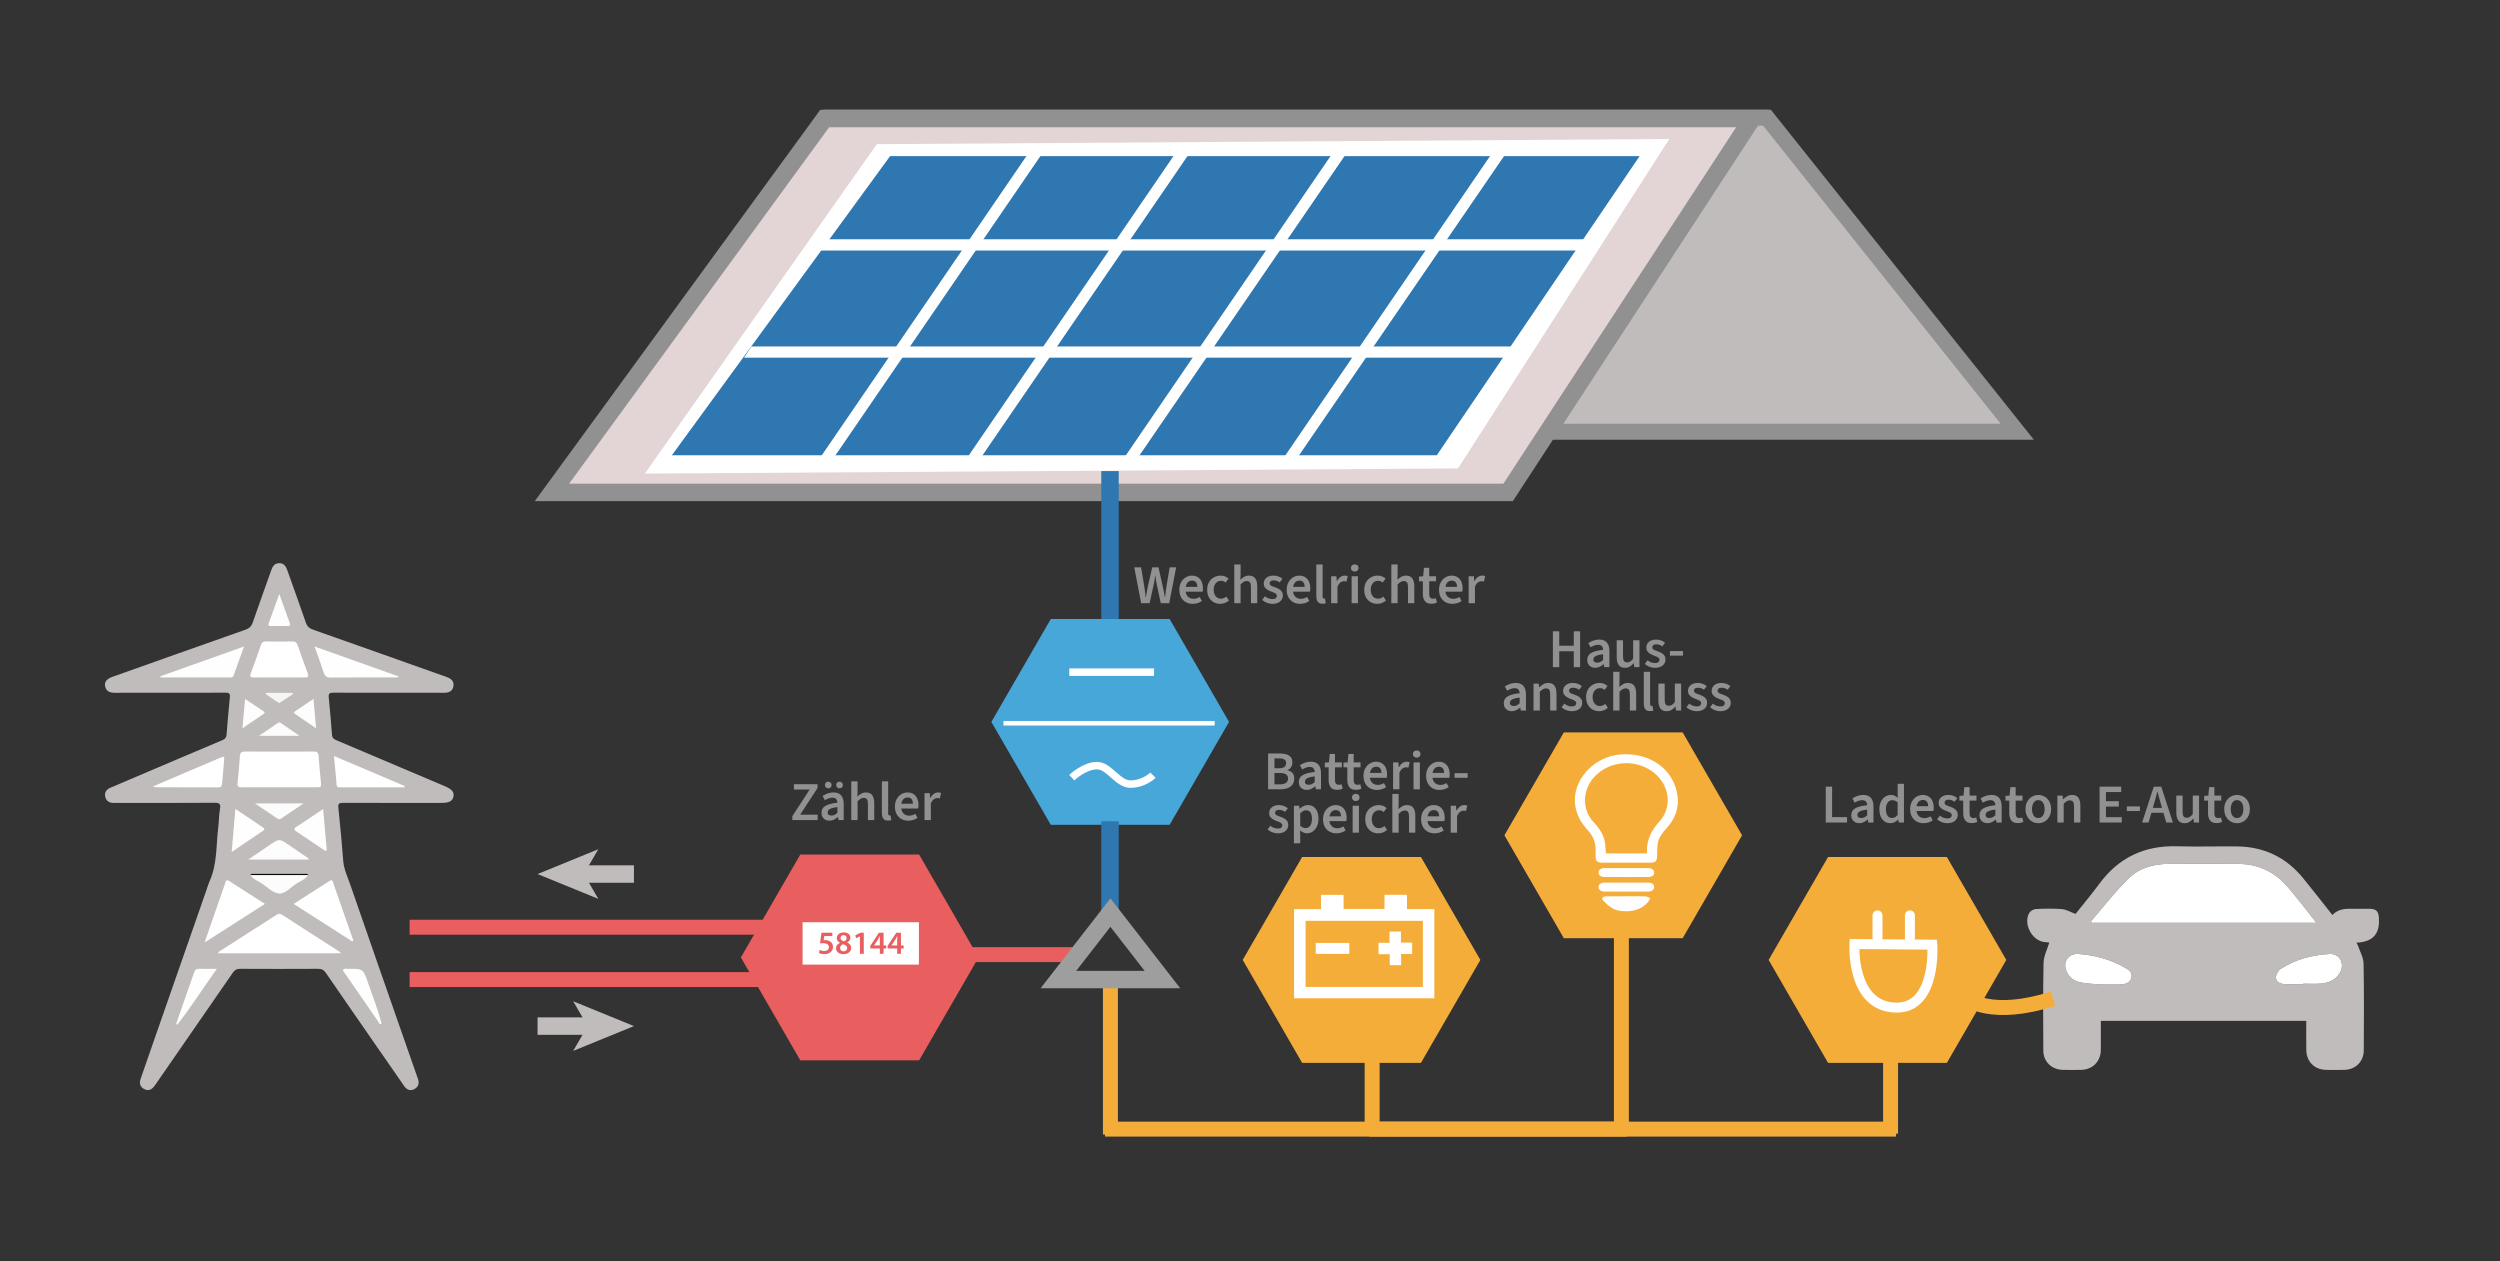 <?xml version="1.0" encoding="utf-8"?>
<!-- Generator: Adobe Illustrator 16.0.0, SVG Export Plug-In . SVG Version: 6.00 Build 0)  -->
<!DOCTYPE svg PUBLIC "-//W3C//DTD SVG 1.1//EN" "http://www.w3.org/Graphics/SVG/1.1/DTD/svg11.dtd">
<svg version="1.1" xmlns="http://www.w3.org/2000/svg" xmlns:xlink="http://www.w3.org/1999/xlink" x="0px" y="0px" width="1003px"
	 height="506px" viewBox="0 0 1003 506" enable-background="new 0 0 1003 506" xml:space="preserve">
<rect x="0" y="0" width="1003" height="506" fill="#333333" stroke="none"/>
<g id="sonne">
</g>
<g id="Ebene_1">
	<polygon id="dach_hinten_1_" fill="#C1BCBC" stroke="#929192" stroke-width="6.416" stroke-miterlimit="10" points="
		336.782,47.218 708.905,47.218 809.332,173.218 434.724,173.218 	"/>
	<polygon id="dach_vorne" fill="#E3D5D5" stroke="#929192" stroke-width="7" stroke-miterlimit="10" points="702.999,47.551 
		330.876,47.551 221.449,197.551 605.058,197.551 	"/>
	<polygon id="pv_weiß_bg" fill="#FFFFFF" points="669.725,55.77 351.783,57.841 258.725,189.999 584.95,187.927 	"/>
	<polygon fill="#2E77B1" points="657.793,62.652 357.095,62.652 335.23,92.624 269.554,182.652 576.439,182.652 	"/>
	<polygon fill="#FFFFFF" points="636.526,100.5 326.264,100.5 329.238,96 639.5,96 	"/>
	<polygon fill="#FFFFFF" points="608.763,143.5 298.5,143.5 301.474,139 611.736,139 	"/>
	<polygon fill="#FFFFFF" points="418.875,60.5 333.5,185.125 328.875,183.875 413,60.875 	"/>
	<polygon fill="#FFFFFF" points="477.875,60.5 392.5,185.125 387.875,183.875 472,60.875 	"/>
	<polygon fill="#FFFFFF" points="540.875,60.5 455.5,185.125 450.875,183.875 535,60.875 	"/>
	<polygon fill="#FFFFFF" points="604.875,60.5 519.5,185.125 514.875,183.875 599,60.875 	"/>
</g>
<g id="auto">
	<g>
		<path fill-rule="evenodd" clip-rule="evenodd" fill="#C1BCBC" d="M925.273,409.575c-27.525,0-54.789,0-82.422,0
			c0,2.647,0.002,5.257,0,7.867c-0.002,1.4,0.037,2.803-0.024,4.2c-0.189,4.284-3.323,7.424-7.632,7.572
			c-2.564,0.088-5.135,0.074-7.7,0.004c-4.418-0.12-7.696-3.31-7.719-7.707c-0.062-11.747-0.16-23.496,0.097-35.238
			c0.059-2.701,1.485-5.374,2.307-8.137c-0.451-0.044-1.354-0.089-2.242-0.226c-4.9-0.757-8.275-7.467-5.764-11.688
			c0.461-0.775,1.707-1.473,2.623-1.517c3.492-0.168,7.014-0.255,10.49,0.038c1.742,0.147,3.41,1.181,5.409,1.924
			c2.987-3.764,6.397-7.802,9.523-12.049c7.751-10.527,18.071-15.461,31.13-15.092c8.007,0.226,16.025-0.012,24.037,0.055
			c10.837,0.092,19.764,4.301,26.617,12.729c3.92,4.822,7.741,9.727,11.753,14.776c2.296-2.417,5.177-2.584,8.165-2.485
			c2.331,0.076,4.668-0.027,7,0.022c2.419,0.053,3.303,1.042,3.481,3.411c0.397,5.271-1.122,9.829-9.015,10.174
			c0.271,0.515,0.563,0.926,0.715,1.383c0.773,2.318,2.116,4.637,2.161,6.976c0.224,11.587,0.136,23.18,0.082,34.771
			c-0.021,4.559-3.253,7.771-7.781,7.886c-2.487,0.063-4.979,0.067-7.468-0.001c-4.551-0.125-7.72-3.298-7.809-7.875
			C925.213,417.479,925.273,413.605,925.273,409.575z M929.337,370.216c-4.128-5.173-7.79-10.112-11.823-14.726
			c-5.115-5.85-11.734-8.846-19.545-8.902c-9.253-0.067-18.506-0.029-27.76-0.008c-6.133,0.014-11.971,1.639-16.287,5.897
			c-5.422,5.351-10.102,11.454-15.102,17.233c0.146,0.168,0.291,0.336,0.437,0.505C869.123,370.216,898.989,370.216,929.337,370.216
			z M842.502,394.957c3.678,0,6.166,0.113,8.639-0.037c1.848-0.111,3.6-0.755,4.008-2.896c0.385-2.015-1.191-2.964-2.567-3.753
			c-5.815-3.335-12.149-5.103-18.805-5.54c-4.09-0.27-6.378,3.438-4.616,7.154c1.153,2.434,3.224,3.848,5.75,4.293
			C837.797,394.688,840.756,394.791,842.502,394.957z M924.055,394.843c0-0.063,0.001-0.127,0.001-0.19
			c2.327,0,4.667,0.16,6.977-0.039c3.204-0.275,6.09-1.406,7.77-4.4c2.019-3.598-0.093-7.66-4.085-7.469
			c-6.981,0.336-13.647,2.125-19.604,5.896c-1.03,0.652-1.971,2.277-2.004,3.479c-0.047,1.755,1.645,2.592,3.279,2.686
			C918.937,394.95,921.499,394.843,924.055,394.843z"/>
		<path fill-rule="evenodd" clip-rule="evenodd" fill="#FFFFFF" d="M929.337,370.216c-30.348,0-60.214,0-90.08,0
			c-0.146-0.169-0.291-0.337-0.437-0.505c5-5.779,9.68-11.883,15.102-17.233c4.316-4.259,10.154-5.884,16.287-5.897
			c9.254-0.021,18.507-0.06,27.76,0.008c7.811,0.057,14.43,3.053,19.545,8.902C921.547,360.104,925.209,365.043,929.337,370.216z"/>
		<path fill-rule="evenodd" clip-rule="evenodd" fill="#FFFFFF" d="M842.502,394.957c-1.746-0.166-4.705-0.27-7.592-0.779
			c-2.526-0.445-4.597-1.859-5.75-4.293c-1.762-3.717,0.526-7.424,4.616-7.154c6.655,0.438,12.989,2.205,18.805,5.54
			c1.376,0.789,2.952,1.738,2.567,3.753c-0.408,2.142-2.16,2.785-4.008,2.896C848.668,395.07,846.18,394.957,842.502,394.957z"/>
		<path fill-rule="evenodd" clip-rule="evenodd" fill="#FFFFFF" d="M924.055,394.843c-2.556,0-5.118,0.107-7.666-0.038
			c-1.635-0.094-3.326-0.931-3.279-2.686c0.033-1.201,0.974-2.826,2.004-3.479c5.956-3.771,12.622-5.561,19.604-5.896
			c3.992-0.191,6.104,3.871,4.085,7.469c-1.68,2.994-4.565,4.125-7.77,4.4c-2.31,0.199-4.649,0.039-6.977,0.039
			C924.056,394.716,924.055,394.779,924.055,394.843z"/>
	</g>
</g>
<g id="strom">
	<g>
		<path fill-rule="evenodd" clip-rule="evenodd" fill="#C1BCBC" d="M67.929,277.925c-7.23-0.001-14.461-0.03-21.691,0.019
			c-1.971,0.014-3.557-0.416-4.056-2.556c-0.396-1.696,0.597-3.012,2.883-3.824c17.804-6.335,35.606-12.675,53.437-18.935
			c1.586-0.557,2.393-1.417,2.924-2.957c2.4-6.958,4.912-13.876,7.365-20.816c0.553-1.564,1.322-2.889,3.199-2.915
			c1.994-0.027,2.764,1.372,3.342,3.01c2.45,6.941,4.975,13.855,7.364,20.817c0.542,1.58,1.448,2.345,2.991,2.888
			c17.76,6.246,35.494,12.563,53.235,18.862c0.134,0.047,0.257,0.122,0.39,0.168c1.721,0.581,2.92,1.645,2.602,3.588
			c-0.331,2.019-1.783,2.673-3.733,2.665c-8.86-0.033-17.722-0.015-26.581-0.015c-5.955,0-11.91,0.042-17.863-0.029
			c-1.477-0.018-2.004,0.373-1.85,1.911c0.504,5.004,0.931,10.018,1.313,15.032c0.09,1.185,0.666,1.682,1.688,2.113
			c14.475,6.112,28.932,12.271,43.397,18.404c3.011,1.276,3.999,2.384,3.639,4.225c-0.362,1.847-1.718,2.55-4.929,2.55
			c-13.113,0.001-26.228,0.023-39.342-0.03c-1.552-0.006-2.08,0.282-1.9,1.991c0.748,7.115,1.398,14.242,1.959,21.375
			c0.262,3.329,1.709,6.268,2.764,9.321c7.16,20.737,14.414,41.441,21.64,62.156c1.725,4.945,3.453,9.89,5.18,14.834
			c0.14,0.4,0.288,0.798,0.421,1.2c0.571,1.718,0.141,3.1-1.479,3.964c-1.688,0.899-3.055,0.246-4.052-1.174
			c-3.501-4.985-6.953-10.005-10.421-15.014c-7.016-10.134-14.049-20.256-21.02-30.42c-0.814-1.188-1.686-1.649-3.125-1.642
			c-10.419,0.056-20.84,0.053-31.26,0.002c-1.358-0.007-2.184,0.433-2.955,1.554c-10.083,14.644-20.214,29.255-30.332,43.875
			c-0.363,0.524-0.716,1.057-1.098,1.566c-1.033,1.378-2.308,2.161-4.025,1.299c-1.737-0.872-2.16-2.319-1.539-4.114
			c1.646-4.747,3.286-9.496,4.941-14.239c7.178-20.582,14.361-41.163,21.543-61.743c0.396-1.137,0.723-2.305,1.214-3.398
			c3.079-6.853,2.559-14.277,3.446-21.476c0.304-2.46,0.279-4.967,0.689-7.403c0.324-1.921,0.002-2.551-2.121-2.534
			c-12.972,0.101-25.944,0.05-38.916,0.05c-0.496,0-0.992-0.01-1.488,0c-1.766,0.033-3.089-0.678-3.495-2.452
			c-0.409-1.788,0.477-2.966,2.128-3.664c5.02-2.124,10.027-4.274,15.042-6.408c9.966-4.238,19.926-8.492,29.911-12.683
			c1.084-0.455,1.499-1.09,1.589-2.195c0.405-5.014,0.82-10.028,1.323-15.032c0.148-1.47-0.383-1.804-1.746-1.795
			C82.956,277.951,75.442,277.925,67.929,277.925z"/>
		<path fill-rule="evenodd" clip-rule="evenodd" fill="#FFFFFF" d="M112.052,315.849c-5.021-0.001-10.045-0.023-15.066,0.017
			c-1.187,0.01-1.837-0.177-1.683-1.618c0.392-3.655,0.687-7.321,0.953-10.988c0.097-1.33,0.657-1.751,1.994-1.743
			c9.195,0.052,18.392,0.052,27.587-0.001c1.336-0.008,1.887,0.408,1.983,1.739c0.274,3.737,0.592,7.472,0.979,11.198
			c0.152,1.468-0.713,1.401-1.681,1.4C122.097,315.845,117.074,315.849,112.052,315.849z"/>
		<path fill-rule="evenodd" clip-rule="evenodd" fill="#FFFFFF" d="M136.788,382.448c-16.62,0-32.895,0-49.379,0
			c0.386-0.831,1.098-1.05,1.636-1.396c7.204-4.63,14.429-9.227,21.632-13.859c0.826-0.531,1.459-0.853,2.457-0.205
			c7.66,4.967,15.361,9.868,23.047,14.798C136.336,381.886,136.44,382.064,136.788,382.448z"/>
		<path fill-rule="evenodd" clip-rule="evenodd" fill="#FFFFFF" d="M112.056,271.782c-3.395,0.001-6.791-0.041-10.186,0.021
			c-1.414,0.026-1.729-0.388-1.225-1.73c1.415-3.769,2.77-7.56,4.074-11.368c0.361-1.058,0.945-1.365,2.017-1.348
			c3.536,0.06,7.075,0.077,10.61-0.008c1.229-0.03,1.723,0.453,2.094,1.543c1.277,3.743,2.61,7.468,4.002,11.169
			c0.494,1.315,0.246,1.77-1.201,1.742C118.848,271.738,115.452,271.782,112.056,271.782z"/>
		<path fill-rule="evenodd" clip-rule="evenodd" fill="#FFFFFF" d="M106.284,362.638c-8.104,5.187-15.889,10.17-24.189,15.482
			c1.198-3.47,2.214-6.418,3.234-9.363c1.641-4.739,3.271-9.483,4.944-14.211c0.269-0.761,0.315-1.98,1.783-1.02
			C96.659,356.541,101.319,359.468,106.284,362.638z"/>
		<path fill-rule="evenodd" clip-rule="evenodd" fill="#FFFFFF" d="M141.343,377.702c-7.744-4.957-15.488-9.912-23.508-15.046
			c2.667-1.721,5.132-3.319,7.605-4.904c2.205-1.414,4.426-2.805,6.627-4.224c0.594-0.383,1.117-0.727,1.459,0.253
			c2.744,7.865,5.492,15.729,8.238,23.595C141.624,377.484,141.483,377.593,141.343,377.702z"/>
		<path fill-rule="evenodd" clip-rule="evenodd" fill="#FEFEFE" d="M64.354,271.308c11.021-3.918,22.04-7.836,33.549-11.927
			c-1.497,4.16-2.843,7.899-4.188,11.64c-0.232,0.646-0.743,0.764-1.354,0.763c-9.316-0.006-18.633-0.003-27.949-0.003
			C64.392,271.622,64.372,271.466,64.354,271.308z"/>
		<path fill-rule="evenodd" clip-rule="evenodd" fill="#FEFEFE" d="M126.202,259.381c11.541,4.106,22.555,8.024,33.568,11.942
			c-0.018,0.154-0.033,0.308-0.051,0.462c-0.584,0-1.169,0-1.754,0c-8.419,0-16.838-0.032-25.256,0.031
			c-1.476,0.012-2.309-0.346-2.79-1.845C128.828,266.568,127.563,263.221,126.202,259.381z"/>
		<path fill-rule="evenodd" clip-rule="evenodd" fill="#FFFFFF" d="M162.237,315.89c-5.723,0-11.446,0-17.17,0
			c-2.76,0-5.52,0.002-8.28-0.008c-0.77-0.002-1.63,0.114-1.733-1.028c-0.336-3.711-0.672-7.421-1.045-11.541
			c9.699,4.12,19.023,8.08,28.348,12.041C162.317,315.532,162.277,315.711,162.237,315.89z"/>
		<path fill-rule="evenodd" clip-rule="evenodd" fill="#FFFFFF" d="M61.437,315.502c4.67-1.997,9.053-3.878,13.439-5.748
			c4.357-1.856,8.719-3.701,13.076-5.555c2.142-0.911,2.127-0.917,1.904,1.497c-0.266,2.888-0.521,5.776-0.756,8.668
			c-0.078,0.969-0.361,1.541-1.516,1.535c-8.422-0.042-16.846-0.032-25.268-0.05C62.142,315.85,61.967,315.717,61.437,315.502z"/>
		<path fill-rule="evenodd" clip-rule="evenodd" fill="#FEFEFE" d="M129.642,324.554c0.512,5.817,0.988,11.218,1.458,16.545
			c-0.731,0.458-1.079-0.053-1.438-0.292c-3.533-2.354-7.039-4.752-10.574-7.105c-1.002-0.666-1.538-1.103-0.11-2.012
			C122.472,329.462,125.875,327.088,129.642,324.554z"/>
		<path fill-rule="evenodd" clip-rule="evenodd" fill="#FDFDFD" d="M123.848,344.857c-7.917,0-15.795,0-24.254,0
			c3.178-2.162,5.939-4.056,8.718-5.926c3.73-2.513,3.741-2.513,7.51,0.028c2.643,1.782,5.269,3.589,7.894,5.396
			C123.795,344.412,123.784,344.601,123.848,344.857z"/>
		<path fill-rule="evenodd" clip-rule="evenodd" fill="#FEFEFE" d="M94.433,324.535c3.956,2.662,7.467,5.028,10.984,7.386
			c0.619,0.415,1.02,0.769,0.133,1.364c-4.036,2.713-8.055,5.452-12.594,8.532C93.466,335.841,93.931,330.411,94.433,324.535z"/>
		<path fill-rule="evenodd" clip-rule="evenodd" fill="#FEFEFE" d="M86.985,388.704c-5.557,7.784-10.344,15.347-15.842,22.403
			c-0.162-0.089-0.324-0.177-0.487-0.266c1.494-4.293,2.985-8.588,4.483-12.88c0.885-2.535,1.828-5.051,2.648-7.606
			c0.375-1.172,0.928-1.741,2.242-1.679C82.14,388.777,84.257,388.704,86.985,388.704z"/>
		<path fill-rule="evenodd" clip-rule="evenodd" fill="#FEFEFE" d="M152.924,410.896c-0.812,0.168-0.879-0.607-1.153-1.003
			c-4.476-6.437-8.92-12.896-13.36-19.357c-0.31-0.45-0.945-0.907-0.712-1.442c0.304-0.697,1.115-0.365,1.702-0.376
			c6.218-0.115,6.269-0.126,8.274,5.646c1.82,5.241,3.853,10.413,5.285,15.786C153.039,410.447,153.108,410.648,152.924,410.896z"/>
		<path fill-rule="evenodd" clip-rule="evenodd" fill="#FCFCFC" d="M123.662,351.065c-1.196,1.77-3.199,2.465-4.885,3.545
			c-2.234,1.434-4.364,4.051-6.811,3.865c-2.308-0.174-4.517-2.373-6.654-3.848c-1.652-1.14-3.692-1.772-4.868-3.564
			c0.059-0.039,0.116-0.11,0.177-0.112c7.621-0.246,15.243-0.247,22.864,0C123.546,350.954,123.604,351.025,123.662,351.065z"/>
		<path fill-rule="evenodd" clip-rule="evenodd" fill="#FCFCFC" d="M121.821,322.313c-3.369,2.271-6.275,4.215-9.16,6.187
			c-0.506,0.345-0.891,0.233-1.335-0.068c-2.852-1.935-5.71-3.859-9.058-6.118C108.939,322.313,115.021,322.313,121.821,322.313z"/>
		<path fill-rule="evenodd" clip-rule="evenodd" fill="#FDFDFD" d="M112.054,238.303c1.533,4.288,2.848,8.017,4.211,11.727
			c0.345,0.94-0.063,1.121-0.854,1.118c-2.268-0.006-4.536-0.002-6.805-0.004c-0.668,0-1.127-0.157-0.824-0.993
			C109.147,246.385,110.501,242.616,112.054,238.303z"/>
		<path fill-rule="evenodd" clip-rule="evenodd" fill="#FDFDFD" d="M97.265,292.188c0.381-4.191,0.709-7.805,1.07-11.776
			c2.635,1.772,5.004,3.372,7.379,4.962c0.84,0.562,0.287,0.891-0.193,1.217C102.921,288.358,100.315,290.12,97.265,292.188z"/>
		<path fill-rule="evenodd" clip-rule="evenodd" fill="#FDFDFD" d="M125.765,280.403c0.354,4.008,0.676,7.651,1.041,11.782
			c-3.069-2.094-5.721-3.911-8.383-5.711c-0.545-0.368-0.66-0.688-0.057-1.095C120.742,283.786,123.113,282.188,125.765,280.403z"/>
		<path fill-rule="evenodd" clip-rule="evenodd" fill="#FCFCFC" d="M103.915,295.208c2.833-1.927,5.195-3.531,7.555-5.142
			c0.401-0.275,0.771-0.269,1.17,0.006c2.352,1.613,4.707,3.22,7.512,5.136C114.548,295.208,109.535,295.208,103.915,295.208z"/>
		<path fill-rule="evenodd" clip-rule="evenodd" fill="#F5F5F5" d="M106.782,277.984c3.513,0,7.025,0,10.537,0
			c0.094,0.144,0.188,0.287,0.281,0.431c-1.75,1.171-3.493,2.35-5.254,3.504c-0.34,0.223-0.678,0.001-0.972-0.199
			c-1.608-1.096-3.214-2.196-4.82-3.295C106.631,278.278,106.706,278.131,106.782,277.984z"/>
		<path fill-rule="evenodd" clip-rule="evenodd" fill="#0A0A0A" d="M123.662,351.065c-7.739-0.001-15.479-0.001-23.218-0.002
			c0.252-0.621,0.813-0.465,1.274-0.466c6.89-0.011,13.78-0.011,20.671,0.001C122.85,350.6,123.412,350.439,123.662,351.065z"/>
	</g>
</g>
<g id="zähler">
	<polygon fill-rule="evenodd" clip-rule="evenodd" fill="#E95E5E" points="321.079,425.413 297.242,384.125 321.079,342.837 
		368.755,342.837 392.592,384.125 368.755,425.413 	"/>
	<rect x="322" y="370" fill-rule="evenodd" clip-rule="evenodd" fill="#FFFFFF" width="46.667" height="17"/>
	<g>
		<path fill="#E95E5E" d="M333.941,375.543h-3.25l-0.247,1.689c0.182-0.025,0.351-0.039,0.598-0.039c0.741,0,1.495,0.17,2.054,0.547
			c0.637,0.402,1.105,1.117,1.105,2.145c0,1.613-1.339,2.926-3.406,2.926c-0.988,0-1.807-0.248-2.249-0.494l0.325-1.209
			c0.364,0.195,1.092,0.441,1.859,0.441c0.936,0,1.833-0.533,1.833-1.533c0-0.975-0.715-1.613-2.392-1.613
			c-0.481,0-0.832,0.039-1.157,0.078l0.546-4.264h4.381V375.543z"/>
		<path fill="#E95E5E" d="M336.996,378.26c-0.884-0.428-1.287-1.131-1.287-1.871c0-1.379,1.222-2.314,2.821-2.314
			c1.833,0,2.652,1.092,2.652,2.132c0,0.716-0.377,1.456-1.3,1.911v0.039c0.923,0.352,1.612,1.078,1.612,2.133
			c0,1.508-1.274,2.521-3.081,2.521c-1.976,0-3.003-1.145-3.003-2.328c0-1.039,0.611-1.754,1.586-2.184V378.26z M339.869,380.418
			c0-0.857-0.624-1.326-1.573-1.586c-0.793,0.221-1.248,0.781-1.248,1.469c-0.026,0.729,0.52,1.379,1.417,1.379
			C339.31,381.68,339.869,381.146,339.869,380.418z M337.23,376.323c0,0.688,0.572,1.104,1.378,1.325
			c0.585-0.168,1.053-0.637,1.053-1.273c0-0.585-0.351-1.195-1.209-1.195C337.646,375.18,337.23,375.713,337.23,376.323z"/>
		<path fill="#E95E5E" d="M345.004,375.66h-0.026l-1.547,0.78l-0.273-1.21l2.067-1.014h1.326v8.451h-1.547V375.66z"/>
		<path fill="#E95E5E" d="M352.986,382.668v-2.146h-3.835v-1.039l3.458-5.266h1.885v5.096h1.092v1.209h-1.092v2.146H352.986z
			 M352.986,379.313v-2.301c0-0.48,0.026-0.961,0.052-1.469h-0.052c-0.26,0.533-0.481,0.963-0.741,1.43l-1.56,2.314v0.025H352.986z"
			/>
		<path fill="#E95E5E" d="M359.954,382.668v-2.146h-3.835v-1.039l3.458-5.266h1.885v5.096h1.092v1.209h-1.092v2.146H359.954z
			 M359.954,379.313v-2.301c0-0.48,0.026-0.961,0.052-1.469h-0.052c-0.26,0.533-0.481,0.963-0.741,1.43l-1.56,2.314v0.025H359.954z"
			/>
	</g>
	
		<line fill-rule="evenodd" clip-rule="evenodd" fill="none" stroke="#E95E5E" stroke-width="6" stroke-miterlimit="10" x1="313.667" y1="372" x2="164.333" y2="372"/>
	
		<line fill-rule="evenodd" clip-rule="evenodd" fill="none" stroke="#E95E5E" stroke-width="6" stroke-miterlimit="10" x1="430.667" y1="383" x2="388.333" y2="383"/>
	
		<line fill-rule="evenodd" clip-rule="evenodd" fill="none" stroke="#E95E5E" stroke-width="6" stroke-miterlimit="10" x1="313.667" y1="393" x2="164.333" y2="393"/>
	<g>
		<g>
			
				<line fill="none" stroke="#C1BCBC" stroke-width="7" stroke-miterlimit="10" x1="232.965" y1="350.667" x2="254.333" y2="350.667"/>
			<g>
				<polygon fill="#C1BCBC" points="215.667,350.667 240.042,360.627 234.258,350.667 240.042,340.708 				"/>
			</g>
		</g>
	</g>
	<g>
		<g>
			
				<line fill="none" stroke="#C1BCBC" stroke-width="7" stroke-miterlimit="10" x1="237.035" y1="411.666" x2="215.667" y2="411.666"/>
			<g>
				<polygon fill="#C1BCBC" points="254.333,411.666 229.958,401.706 235.742,411.666 229.958,421.625 				"/>
			</g>
		</g>
	</g>
</g>
<g id="wallbox">
	<polygon fill-rule="evenodd" clip-rule="evenodd" fill="#F5AD3A" points="733.413,426.413 709.575,385.125 733.413,343.837 
		781.088,343.837 804.926,385.125 781.088,426.413 	"/>
	
		<line fill-rule="evenodd" clip-rule="evenodd" fill="none" stroke="#F5AD39" stroke-width="6" stroke-miterlimit="10" x1="760.667" y1="453" x2="549.333" y2="453"/>
	
		<line fill-rule="evenodd" clip-rule="evenodd" fill="none" stroke="#F5AD39" stroke-width="6" stroke-miterlimit="10" x1="758.5" y1="454.833" x2="758.5" y2="425.501"/>
	<path fill-rule="evenodd" clip-rule="evenodd" fill="none" stroke="#F5AD39" stroke-width="6" stroke-miterlimit="10" d="
		M789,400.667c0,0,10.001,8,34.667,0"/>
	<path fill-rule="evenodd" clip-rule="evenodd" fill="none" stroke="#FFFFFF" stroke-width="4" stroke-miterlimit="10" d="
		M744,378.75c0,0-1.5,25.5,17,25.5c16,0,14.25-25.25,14.25-25.25L744,378.75z"/>
	
		<line fill="none" stroke="#FFFFFF" stroke-width="4" stroke-linecap="round" stroke-miterlimit="10" x1="753.25" y1="367.25" x2="753.25" y2="376.25"/>
	
		<line fill="none" stroke="#FFFFFF" stroke-width="4" stroke-linecap="round" stroke-miterlimit="10" x1="766.25" y1="367.25" x2="766.25" y2="376.25"/>
</g>
<g id="Stromspeicher">
	<polygon fill-rule="evenodd" clip-rule="evenodd" fill="#F5AD3A" points="522.413,426.413 498.575,385.125 522.413,343.837 
		570.088,343.837 593.926,385.125 570.088,426.413 	"/>
	<g>
		<path fill-rule="evenodd" clip-rule="evenodd" fill="#FFFFFF" d="M539.05,359.009c0,1.908,0,3.751,0,5.664
			c5.521,0,10.903,0,16.416,0c0-1.897,0-3.739,0-5.675c3.029,0,5.929,0,9.015,0c0,1.85,0,3.722,0,5.72c3.75,0,7.32,0,10.98,0
			c0,11.984,0,23.836,0,35.782c-18.765,0-37.48,0-56.28,0c0-11.914,0-23.767,0-35.748c3.603,0,7.127,0,10.798,0
			c0-1.962,0-3.801,0-5.743C533.018,359.009,535.912,359.009,539.05,359.009z M570.859,395.969c0-8.949,0-17.74,0-26.553
			c-15.752,0-31.402,0-47.066,0c0,8.905,0,17.696,0,26.553C539.519,395.969,555.139,395.969,570.859,395.969z"/>
		<path fill-rule="evenodd" clip-rule="evenodd" fill="#FFFFFF" d="M562.05,373.735c0,1.455,0,2.86,0,4.425c1.54,0,2.976,0,4.497,0
			c0,1.594,0,3.027,0,4.574c-1.455,0-2.858,0-4.413,0c0,1.545,0,2.981,0,4.506c-1.585,0-3.017,0-4.564,0c0-1.436,0-2.837,0-4.408
			c-1.537,0-2.969,0-4.495,0c0-1.602,0-3.031,0-4.588c1.438,0,2.838,0,4.405,0c0-1.553,0-2.985,0-4.509
			C559.078,373.735,560.508,373.735,562.05,373.735z"/>
		<path fill-rule="evenodd" clip-rule="evenodd" fill="#FFFFFF" d="M541.343,378.311c0,1.471,0,2.873,0,4.369
			c-4.477,0-8.923,0-13.48,0c0-1.412,0-2.84,0-4.369C532.296,378.311,536.741,378.311,541.343,378.311z"/>
	</g>
</g>
<g id="hausanschluss">
	
		<line fill-rule="evenodd" clip-rule="evenodd" fill="none" stroke="#F5AD39" stroke-width="6" stroke-miterlimit="10" x1="652.667" y1="453" x2="443.333" y2="453"/>
	
		<line fill-rule="evenodd" clip-rule="evenodd" fill="none" stroke="#F5AD39" stroke-width="6" stroke-miterlimit="10" x1="445.5" y1="455.166" x2="445.5" y2="395.834"/>
	<path fill-rule="evenodd" clip-rule="evenodd" fill="none" stroke="#F5AD39" stroke-width="6" stroke-miterlimit="10" d="
		M548.333,453"/>
	<path fill-rule="evenodd" clip-rule="evenodd" fill="none" stroke="#F5AD39" stroke-width="6" stroke-miterlimit="10" d="
		M757.667,453"/>
	
		<line fill-rule="evenodd" clip-rule="evenodd" fill="none" stroke="#F5AD39" stroke-width="6" stroke-miterlimit="10" x1="550.5" y1="455.166" x2="550.5" y2="416.834"/>
	<path fill-rule="evenodd" clip-rule="evenodd" fill="none" stroke="#F5AD39" stroke-width="6" stroke-miterlimit="10" d="
		M755.5,425.501"/>
	<path fill-rule="evenodd" clip-rule="evenodd" fill="none" stroke="#F5AD39" stroke-width="6" stroke-miterlimit="10" d="
		M755.5,454.833"/>
</g>
<g id="wechselrichter">
	<polygon fill-rule="evenodd" clip-rule="evenodd" fill="#48A7D9" points="421.579,330.913 397.742,289.625 421.579,248.337 
		469.255,248.337 493.092,289.625 469.255,330.913 	"/>
	<rect x="402.583" y="289.252" fill-rule="evenodd" clip-rule="evenodd" fill="#FFFFFF" width="84.75" height="1.833"/>
	
		<line fill-rule="evenodd" clip-rule="evenodd" fill="none" stroke="#FFFFFF" stroke-width="3" stroke-miterlimit="10" x1="429" y1="269.668" x2="463" y2="269.668"/>
	<path fill-rule="evenodd" clip-rule="evenodd" fill="none" stroke="#FFFFFF" stroke-width="3" stroke-miterlimit="10" d="
		M462,306.668"/>
	<path fill-rule="evenodd" clip-rule="evenodd" fill="none" stroke="#FFFFFF" stroke-width="3" stroke-miterlimit="10" d="
		M428,306.668"/>
	<path fill-rule="evenodd" clip-rule="evenodd" fill="none" stroke="#FFFFFF" stroke-width="3" stroke-miterlimit="10" d="
		M439,269.668"/>
	<path fill-rule="evenodd" clip-rule="evenodd" fill="none" stroke="#FFFFFF" stroke-width="3" stroke-miterlimit="10" d="
		M429,269.668"/>
	<path fill-rule="evenodd" clip-rule="evenodd" fill="none" stroke="#FFFFFF" stroke-width="3" stroke-miterlimit="10" d="
		M451,269.668"/>
	<path fill-rule="evenodd" clip-rule="evenodd" fill="none" stroke="#FFFFFF" stroke-width="3" stroke-miterlimit="10" d="
		M441,269.668"/>
	<path fill-rule="evenodd" clip-rule="evenodd" fill="none" stroke="#FFFFFF" stroke-width="3" stroke-miterlimit="10" d="
		M463,269.668"/>
	<path fill-rule="evenodd" clip-rule="evenodd" fill="none" stroke="#FFFFFF" stroke-width="3" stroke-miterlimit="10" d="
		M453,269.668"/>
	<path fill-rule="evenodd" clip-rule="evenodd" fill="none" stroke="#FFFFFF" stroke-width="3" stroke-miterlimit="10" d="M430,312
		c0,0,4.997-4.833,10.167-4.833c4.75,0,8.333,7.417,13.333,7.417c5.5,0,9.083-3.583,9.083-3.583"/>
	
		<line fill-rule="evenodd" clip-rule="evenodd" fill="none" stroke="#2E77B1" stroke-width="7" stroke-miterlimit="10" x1="445.333" y1="248.333" x2="445.333" y2="189"/>
	
		<line fill-rule="evenodd" clip-rule="evenodd" fill="none" stroke="#2E77B1" stroke-width="7" stroke-miterlimit="10" x1="445.333" y1="367.833" x2="445.333" y2="329.5"/>
	<polygon fill-rule="evenodd" clip-rule="evenodd" fill="none" stroke="#9E9E9E" stroke-width="7" stroke-miterlimit="10" points="
		424.63,393 445.5,366.13 466.37,393 	"/>
	<g>
		<path fill="#929192" d="M457.835,242l-2.772-14.388h2.728l1.232,7.26c0.117,0.763,0.227,1.529,0.33,2.299
			c0.103,0.77,0.198,1.573,0.286,2.409h0.088c0.132-0.836,0.271-1.639,0.418-2.409c0.146-0.77,0.3-1.536,0.462-2.299l1.672-7.26
			h2.508l1.628,7.26c0.161,0.748,0.322,1.511,0.484,2.288c0.161,0.777,0.308,1.584,0.44,2.42h0.088
			c0.088-0.836,0.187-1.639,0.297-2.409c0.11-0.77,0.216-1.536,0.319-2.299l1.232-7.26h2.596L469.099,242h-3.388l-1.628-7.568
			c-0.103-0.528-0.202-1.074-0.297-1.639c-0.096-0.564-0.187-1.177-0.275-1.837h-0.088c-0.059,0.66-0.132,1.272-0.22,1.837
			c-0.088,0.565-0.191,1.111-0.308,1.639L461.223,242H457.835z"/>
		<path fill="#929192" d="M478.515,242.264c-1.012,0-1.925-0.224-2.739-0.671c-0.814-0.447-1.456-1.092-1.925-1.936
			c-0.47-0.843-0.704-1.866-0.704-3.069c0-1.173,0.242-2.181,0.726-3.025c0.484-0.843,1.107-1.492,1.87-1.947
			c0.762-0.455,1.569-0.682,2.42-0.682c0.982,0,1.804,0.22,2.464,0.66c0.66,0.44,1.155,1.045,1.485,1.815
			c0.33,0.77,0.495,1.654,0.495,2.651c0,0.235-0.011,0.462-0.033,0.682c-0.022,0.22-0.055,0.433-0.099,0.638h-7.436v-1.936h5.324
			c0-0.777-0.176-1.389-0.528-1.837c-0.352-0.447-0.895-0.671-1.628-0.671c-0.411,0-0.811,0.11-1.199,0.33
			c-0.389,0.22-0.712,0.594-0.968,1.122c-0.257,0.528-0.385,1.261-0.385,2.2c0,0.851,0.146,1.544,0.44,2.079
			c0.293,0.536,0.682,0.932,1.166,1.188c0.484,0.257,1.004,0.385,1.562,0.385c0.469,0,0.913-0.066,1.331-0.198
			s0.81-0.315,1.177-0.55l0.88,1.628c-0.499,0.352-1.067,0.631-1.705,0.836C479.868,242.161,479.204,242.264,478.515,242.264z"/>
		<path fill="#929192" d="M489.581,242.264c-0.998,0-1.892-0.224-2.684-0.671c-0.792-0.447-1.419-1.092-1.881-1.936
			c-0.462-0.843-0.693-1.859-0.693-3.047c0-1.202,0.25-2.225,0.748-3.069c0.499-0.843,1.162-1.488,1.991-1.936
			c0.828-0.447,1.719-0.671,2.673-0.671c0.689,0,1.294,0.114,1.815,0.341c0.521,0.228,0.972,0.517,1.353,0.869l-1.21,1.584
			c-0.235-0.22-0.502-0.396-0.803-0.528c-0.301-0.132-0.642-0.198-1.023-0.198c-0.572,0-1.078,0.15-1.518,0.451
			c-0.44,0.301-0.789,0.719-1.045,1.254c-0.257,0.536-0.385,1.17-0.385,1.903c0,0.719,0.125,1.346,0.374,1.881
			c0.249,0.535,0.59,0.953,1.023,1.254s0.935,0.451,1.507,0.451c0.425,0,0.825-0.08,1.199-0.242
			c0.374-0.161,0.708-0.367,1.001-0.616l1.034,1.562c-0.455,0.411-0.979,0.741-1.573,0.99
			C490.89,242.139,490.255,242.264,489.581,242.264z"/>
		<path fill="#929192" d="M495.19,242v-15.532h2.53v4.004l-0.088,2.09c0.455-0.425,0.96-0.803,1.518-1.133
			c0.557-0.33,1.203-0.495,1.936-0.495c1.159,0,2.002,0.374,2.53,1.122c0.528,0.748,0.792,1.804,0.792,3.168V242h-2.53v-6.446
			c0-0.895-0.132-1.525-0.396-1.892s-0.697-0.55-1.298-0.55c-0.47,0-0.884,0.114-1.243,0.341s-0.767,0.561-1.221,1.001V242H495.19z"
			/>
		<path fill="#929192" d="M510.48,242.264c-0.748,0-1.485-0.14-2.211-0.418c-0.726-0.279-1.353-0.667-1.881-1.166l1.122-1.452
			c0.484,0.396,0.975,0.682,1.474,0.858c0.499,0.176,1.026,0.264,1.584,0.264c0.586,0,1.019-0.125,1.298-0.374
			s0.418-0.557,0.418-0.924c0-0.293-0.106-0.542-0.319-0.748c-0.213-0.206-0.488-0.381-0.825-0.528
			c-0.337-0.146-0.711-0.293-1.122-0.44c-0.528-0.19-1.02-0.421-1.474-0.693c-0.455-0.271-0.825-0.608-1.111-1.012
			c-0.286-0.403-0.429-0.891-0.429-1.463c0-0.953,0.352-1.73,1.056-2.332c0.704-0.601,1.657-0.902,2.86-0.902
			c0.733,0,1.408,0.121,2.024,0.363c0.616,0.242,1.144,0.554,1.584,0.935l-1.122,1.43c-0.381-0.278-0.77-0.484-1.166-0.616
			c-0.396-0.132-0.814-0.198-1.254-0.198c-0.543,0-0.946,0.117-1.21,0.352c-0.264,0.234-0.396,0.513-0.396,0.836
			c0,0.264,0.084,0.488,0.253,0.671c0.168,0.184,0.414,0.345,0.737,0.484c0.323,0.14,0.711,0.283,1.166,0.429
			c0.558,0.19,1.078,0.422,1.562,0.693c0.484,0.271,0.869,0.616,1.155,1.034s0.429,0.942,0.429,1.573
			c0,0.616-0.161,1.177-0.484,1.683s-0.796,0.91-1.419,1.21C512.156,242.113,511.39,242.264,510.48,242.264z"/>
		<path fill="#929192" d="M521.59,242.264c-1.012,0-1.925-0.224-2.739-0.671c-0.814-0.447-1.456-1.092-1.925-1.936
			c-0.47-0.843-0.704-1.866-0.704-3.069c0-1.173,0.242-2.181,0.726-3.025c0.484-0.843,1.107-1.492,1.87-1.947
			c0.762-0.455,1.569-0.682,2.42-0.682c0.982,0,1.804,0.22,2.464,0.66c0.66,0.44,1.155,1.045,1.485,1.815
			c0.33,0.77,0.495,1.654,0.495,2.651c0,0.235-0.011,0.462-0.033,0.682c-0.022,0.22-0.055,0.433-0.099,0.638h-7.436v-1.936h5.324
			c0-0.777-0.176-1.389-0.528-1.837c-0.352-0.447-0.895-0.671-1.628-0.671c-0.411,0-0.811,0.11-1.199,0.33
			c-0.389,0.22-0.712,0.594-0.968,1.122c-0.257,0.528-0.385,1.261-0.385,2.2c0,0.851,0.146,1.544,0.44,2.079
			c0.293,0.536,0.682,0.932,1.166,1.188c0.484,0.257,1.004,0.385,1.562,0.385c0.469,0,0.913-0.066,1.331-0.198
			s0.81-0.315,1.177-0.55l0.88,1.628c-0.499,0.352-1.067,0.631-1.705,0.836C522.943,242.161,522.279,242.264,521.59,242.264z"/>
		<path fill="#929192" d="M530.566,242.22c-0.602,0-1.082-0.121-1.441-0.363c-0.359-0.242-0.62-0.59-0.781-1.045
			c-0.162-0.455-0.242-0.997-0.242-1.628v-12.716h2.53v12.848c0,0.323,0.058,0.543,0.176,0.66c0.117,0.118,0.249,0.176,0.396,0.176
			c0.059,0,0.113-0.003,0.165-0.011c0.051-0.007,0.121-0.019,0.209-0.033l0.33,1.892c-0.147,0.059-0.334,0.11-0.561,0.154
			C531.12,242.198,530.859,242.22,530.566,242.22z"/>
		<path fill="#929192" d="M534.064,242v-10.802h2.09l0.176,1.914h0.088c0.381-0.704,0.839-1.243,1.375-1.617
			c0.535-0.374,1.096-0.561,1.683-0.561c0.278,0,0.513,0.015,0.704,0.044c0.19,0.029,0.366,0.088,0.528,0.176l-0.506,2.156
			c-0.176-0.044-0.338-0.077-0.484-0.099s-0.337-0.033-0.572-0.033c-0.426,0-0.873,0.165-1.342,0.495
			c-0.47,0.33-0.873,0.906-1.21,1.727v6.6H534.064z"/>
		<path fill="#929192" d="M543.523,229.306c-0.44,0-0.803-0.132-1.089-0.396c-0.286-0.264-0.429-0.616-0.429-1.056
			s0.143-0.788,0.429-1.045c0.286-0.256,0.649-0.385,1.089-0.385c0.455,0,0.821,0.129,1.1,0.385
			c0.278,0.257,0.418,0.605,0.418,1.045s-0.14,0.792-0.418,1.056C544.345,229.174,543.978,229.306,543.523,229.306z M542.27,242
			v-10.802h2.53V242H542.27z"/>
		<path fill="#929192" d="M552.587,242.264c-0.998,0-1.892-0.224-2.684-0.671c-0.792-0.447-1.419-1.092-1.881-1.936
			c-0.462-0.843-0.693-1.859-0.693-3.047c0-1.202,0.25-2.225,0.748-3.069c0.499-0.843,1.162-1.488,1.991-1.936
			c0.828-0.447,1.719-0.671,2.673-0.671c0.689,0,1.294,0.114,1.815,0.341c0.521,0.228,0.972,0.517,1.353,0.869l-1.21,1.584
			c-0.235-0.22-0.502-0.396-0.803-0.528c-0.301-0.132-0.642-0.198-1.023-0.198c-0.572,0-1.078,0.15-1.518,0.451
			c-0.44,0.301-0.789,0.719-1.045,1.254c-0.257,0.536-0.385,1.17-0.385,1.903c0,0.719,0.125,1.346,0.374,1.881
			c0.249,0.535,0.59,0.953,1.023,1.254s0.935,0.451,1.507,0.451c0.425,0,0.825-0.08,1.199-0.242
			c0.374-0.161,0.708-0.367,1.001-0.616l1.034,1.562c-0.455,0.411-0.979,0.741-1.573,0.99
			C553.896,242.139,553.262,242.264,552.587,242.264z"/>
		<path fill="#929192" d="M558.197,242v-15.532h2.53v4.004l-0.088,2.09c0.455-0.425,0.96-0.803,1.518-1.133
			c0.557-0.33,1.203-0.495,1.936-0.495c1.159,0,2.002,0.374,2.53,1.122c0.528,0.748,0.792,1.804,0.792,3.168V242h-2.53v-6.446
			c0-0.895-0.132-1.525-0.396-1.892s-0.697-0.55-1.298-0.55c-0.47,0-0.884,0.114-1.243,0.341s-0.767,0.561-1.221,1.001V242H558.197z
			"/>
		<path fill="#929192" d="M574.279,242.22c-1.247,0-2.131-0.363-2.651-1.089c-0.521-0.726-0.781-1.668-0.781-2.827V233.2h-1.54
			v-1.892l1.672-0.11l0.308-3.388h2.112v3.388h2.75v2.002h-2.75v5.104c0,0.63,0.124,1.104,0.374,1.419s0.631,0.473,1.144,0.473
			c0.19,0,0.381-0.014,0.572-0.044c0.19-0.029,0.374-0.088,0.55-0.176l0.462,1.782c-0.279,0.132-0.608,0.242-0.99,0.33
			C575.129,242.176,574.719,242.22,574.279,242.22z"/>
		<path fill="#929192" d="M582.705,242.264c-1.012,0-1.925-0.224-2.739-0.671c-0.814-0.447-1.456-1.092-1.925-1.936
			c-0.47-0.843-0.704-1.866-0.704-3.069c0-1.173,0.242-2.181,0.726-3.025c0.484-0.843,1.107-1.492,1.87-1.947
			c0.762-0.455,1.569-0.682,2.42-0.682c0.982,0,1.804,0.22,2.464,0.66c0.66,0.44,1.155,1.045,1.485,1.815
			c0.33,0.77,0.495,1.654,0.495,2.651c0,0.235-0.011,0.462-0.033,0.682c-0.022,0.22-0.055,0.433-0.099,0.638h-7.436v-1.936h5.324
			c0-0.777-0.176-1.389-0.528-1.837c-0.352-0.447-0.895-0.671-1.628-0.671c-0.411,0-0.811,0.11-1.199,0.33
			c-0.389,0.22-0.712,0.594-0.968,1.122c-0.257,0.528-0.385,1.261-0.385,2.2c0,0.851,0.146,1.544,0.44,2.079
			c0.293,0.536,0.682,0.932,1.166,1.188c0.484,0.257,1.004,0.385,1.562,0.385c0.469,0,0.913-0.066,1.331-0.198
			s0.81-0.315,1.177-0.55l0.88,1.628c-0.499,0.352-1.067,0.631-1.705,0.836C584.058,242.161,583.394,242.264,582.705,242.264z"/>
		<path fill="#929192" d="M589.217,242v-10.802h2.09l0.176,1.914h0.088c0.381-0.704,0.839-1.243,1.375-1.617
			c0.535-0.374,1.096-0.561,1.683-0.561c0.278,0,0.513,0.015,0.704,0.044c0.19,0.029,0.366,0.088,0.528,0.176l-0.506,2.156
			c-0.176-0.044-0.338-0.077-0.484-0.099s-0.337-0.033-0.572-0.033c-0.426,0-0.873,0.165-1.342,0.495
			c-0.47,0.33-0.873,0.906-1.21,1.727v6.6H589.217z"/>
	</g>
	<g>
		<path fill="#929192" d="M623.016,267.667v-14.388h2.552v5.786h5.83v-5.786h2.552v14.388h-2.552v-6.38h-5.83v6.38H623.016z"/>
		<path fill="#929192" d="M640,267.931c-0.631,0-1.188-0.132-1.672-0.396c-0.484-0.264-0.861-0.634-1.133-1.111
			c-0.271-0.476-0.407-1.03-0.407-1.661c0-1.217,0.509-2.138,1.529-2.761c1.019-0.623,2.636-1.052,4.851-1.287
			c-0.015-0.366-0.084-0.704-0.209-1.012c-0.125-0.308-0.33-0.554-0.616-0.737c-0.286-0.183-0.671-0.275-1.155-0.275
			c-0.528,0-1.045,0.096-1.551,0.286c-0.506,0.191-1.001,0.433-1.485,0.726l-0.924-1.716c0.396-0.249,0.828-0.48,1.298-0.693
			c0.469-0.212,0.968-0.381,1.496-0.506c0.528-0.125,1.078-0.187,1.65-0.187c0.895,0,1.639,0.18,2.233,0.539
			c0.594,0.359,1.042,0.887,1.342,1.584c0.3,0.697,0.451,1.551,0.451,2.563v6.38h-2.09l-0.176-1.188h-0.088
			c-0.499,0.411-1.02,0.755-1.562,1.034C641.239,267.791,640.645,267.931,640,267.931z M640.792,265.862
			c0.44,0,0.847-0.091,1.221-0.275c0.374-0.183,0.759-0.458,1.155-0.825v-2.288c-0.983,0.118-1.76,0.271-2.332,0.462
			c-0.572,0.191-0.979,0.422-1.221,0.693c-0.242,0.271-0.363,0.591-0.363,0.957c0,0.455,0.146,0.781,0.44,0.979
			C639.984,265.764,640.352,265.862,640.792,265.862z"/>
		<path fill="#929192" d="M651.945,267.931c-1.159,0-2.002-0.374-2.53-1.122c-0.528-0.748-0.792-1.804-0.792-3.168v-6.776h2.53
			v6.446c0,0.895,0.132,1.525,0.396,1.892c0.264,0.367,0.689,0.55,1.276,0.55c0.469,0,0.883-0.117,1.243-0.352
			c0.359-0.234,0.744-0.616,1.155-1.144v-7.392h2.53v10.802h-2.068l-0.198-1.584h-0.066c-0.47,0.558-0.983,1.005-1.54,1.342
			C653.323,267.762,652.678,267.931,651.945,267.931z"/>
		<path fill="#929192" d="M663.979,267.931c-0.748,0-1.485-0.14-2.211-0.418c-0.726-0.279-1.353-0.667-1.881-1.166l1.122-1.452
			c0.484,0.396,0.975,0.682,1.474,0.858c0.499,0.176,1.026,0.264,1.584,0.264c0.586,0,1.019-0.125,1.298-0.374
			s0.418-0.557,0.418-0.924c0-0.293-0.106-0.542-0.319-0.748c-0.213-0.206-0.488-0.381-0.825-0.528
			c-0.337-0.146-0.711-0.293-1.122-0.44c-0.528-0.19-1.02-0.421-1.474-0.693c-0.455-0.271-0.825-0.608-1.111-1.012
			c-0.286-0.403-0.429-0.891-0.429-1.463c0-0.953,0.352-1.73,1.056-2.332c0.704-0.601,1.657-0.902,2.86-0.902
			c0.733,0,1.408,0.121,2.024,0.363c0.616,0.242,1.144,0.554,1.584,0.935l-1.122,1.43c-0.381-0.278-0.77-0.484-1.166-0.616
			c-0.396-0.132-0.814-0.198-1.254-0.198c-0.543,0-0.946,0.117-1.21,0.352c-0.264,0.234-0.396,0.513-0.396,0.836
			c0,0.264,0.084,0.488,0.253,0.671c0.168,0.184,0.414,0.345,0.737,0.484c0.323,0.14,0.711,0.283,1.166,0.429
			c0.558,0.19,1.078,0.422,1.562,0.693c0.484,0.271,0.869,0.616,1.155,1.034s0.429,0.942,0.429,1.573
			c0,0.616-0.161,1.177-0.484,1.683s-0.796,0.91-1.419,1.21C665.655,267.78,664.889,267.931,663.979,267.931z"/>
		<path fill="#929192" d="M669.985,263.046v-1.848h5.236v1.848H669.985z"/>
		<path fill="#929192" d="M606.516,285.331c-0.631,0-1.188-0.132-1.672-0.396c-0.484-0.264-0.861-0.634-1.133-1.111
			c-0.271-0.476-0.407-1.03-0.407-1.661c0-1.217,0.509-2.138,1.529-2.761c1.019-0.623,2.636-1.052,4.851-1.287
			c-0.015-0.366-0.084-0.704-0.209-1.012c-0.125-0.308-0.33-0.554-0.616-0.737c-0.286-0.183-0.671-0.275-1.155-0.275
			c-0.528,0-1.045,0.096-1.551,0.286c-0.506,0.191-1.001,0.433-1.485,0.726l-0.924-1.716c0.396-0.249,0.828-0.48,1.298-0.693
			c0.469-0.212,0.968-0.381,1.496-0.506c0.528-0.125,1.078-0.187,1.65-0.187c0.895,0,1.639,0.18,2.233,0.539
			c0.594,0.359,1.042,0.887,1.342,1.584c0.3,0.697,0.451,1.551,0.451,2.563v6.38h-2.09l-0.176-1.188h-0.088
			c-0.499,0.411-1.02,0.755-1.562,1.034C607.755,285.191,607.161,285.331,606.516,285.331z M607.308,283.262
			c0.44,0,0.847-0.091,1.221-0.275c0.374-0.183,0.759-0.458,1.155-0.825v-2.288c-0.983,0.118-1.76,0.271-2.332,0.462
			c-0.572,0.191-0.979,0.422-1.221,0.693c-0.242,0.271-0.363,0.591-0.363,0.957c0,0.455,0.146,0.781,0.44,0.979
			C606.5,283.164,606.868,283.262,607.308,283.262z"/>
		<path fill="#929192" d="M615.25,285.066v-10.802h2.09l0.176,1.452h0.088c0.484-0.469,1.012-0.873,1.584-1.21
			c0.572-0.337,1.225-0.506,1.958-0.506c1.159,0,2.002,0.374,2.53,1.122c0.528,0.748,0.792,1.804,0.792,3.168v6.776h-2.53v-6.446
			c0-0.895-0.132-1.525-0.396-1.892s-0.697-0.55-1.298-0.55c-0.47,0-0.884,0.114-1.243,0.341s-0.767,0.561-1.221,1.001v7.546H615.25
			z"/>
		<path fill="#929192" d="M630.583,285.331c-0.748,0-1.485-0.14-2.211-0.418c-0.726-0.279-1.353-0.667-1.881-1.166l1.122-1.452
			c0.484,0.396,0.975,0.682,1.474,0.858c0.499,0.176,1.026,0.264,1.584,0.264c0.586,0,1.019-0.125,1.298-0.374
			s0.418-0.557,0.418-0.924c0-0.293-0.106-0.542-0.319-0.748c-0.213-0.206-0.488-0.381-0.825-0.528
			c-0.337-0.146-0.711-0.293-1.122-0.44c-0.528-0.19-1.02-0.421-1.474-0.693c-0.455-0.271-0.825-0.608-1.111-1.012
			c-0.286-0.403-0.429-0.891-0.429-1.463c0-0.953,0.352-1.73,1.056-2.332c0.704-0.601,1.657-0.902,2.86-0.902
			c0.733,0,1.408,0.121,2.024,0.363c0.616,0.242,1.144,0.554,1.584,0.935l-1.122,1.43c-0.381-0.278-0.77-0.484-1.166-0.616
			c-0.396-0.132-0.814-0.198-1.254-0.198c-0.543,0-0.946,0.117-1.21,0.352c-0.264,0.234-0.396,0.513-0.396,0.836
			c0,0.264,0.084,0.488,0.253,0.671c0.168,0.184,0.414,0.345,0.737,0.484c0.323,0.14,0.711,0.283,1.166,0.429
			c0.558,0.19,1.078,0.422,1.562,0.693c0.484,0.271,0.869,0.616,1.155,1.034s0.429,0.942,0.429,1.573
			c0,0.616-0.161,1.177-0.484,1.683s-0.796,0.91-1.419,1.21C632.259,285.18,631.493,285.331,630.583,285.331z"/>
		<path fill="#929192" d="M641.605,285.331c-0.998,0-1.892-0.224-2.684-0.671c-0.792-0.447-1.419-1.092-1.881-1.936
			c-0.462-0.843-0.693-1.859-0.693-3.047c0-1.202,0.25-2.225,0.748-3.069c0.499-0.843,1.162-1.488,1.991-1.936
			c0.828-0.447,1.719-0.671,2.673-0.671c0.689,0,1.294,0.114,1.815,0.341c0.521,0.228,0.972,0.517,1.353,0.869l-1.21,1.584
			c-0.235-0.22-0.502-0.396-0.803-0.528c-0.301-0.132-0.642-0.198-1.023-0.198c-0.572,0-1.078,0.15-1.518,0.451
			c-0.44,0.301-0.789,0.719-1.045,1.254c-0.257,0.536-0.385,1.17-0.385,1.903c0,0.719,0.125,1.346,0.374,1.881
			c0.249,0.535,0.59,0.953,1.023,1.254s0.935,0.451,1.507,0.451c0.425,0,0.825-0.08,1.199-0.242
			c0.374-0.161,0.708-0.367,1.001-0.616l1.034,1.562c-0.455,0.411-0.979,0.741-1.573,0.99
			C642.915,285.206,642.28,285.331,641.605,285.331z"/>
		<path fill="#929192" d="M647.215,285.066v-15.532h2.53v4.004l-0.088,2.09c0.455-0.425,0.96-0.803,1.518-1.133
			c0.557-0.33,1.203-0.495,1.936-0.495c1.159,0,2.002,0.374,2.53,1.122c0.528,0.748,0.792,1.804,0.792,3.168v6.776h-2.53v-6.446
			c0-0.895-0.132-1.525-0.396-1.892s-0.697-0.55-1.298-0.55c-0.47,0-0.884,0.114-1.243,0.341s-0.767,0.561-1.221,1.001v7.546
			H647.215z"/>
		<path fill="#929192" d="M661.955,285.287c-0.602,0-1.082-0.121-1.441-0.363c-0.359-0.242-0.62-0.59-0.781-1.045
			c-0.162-0.455-0.242-0.997-0.242-1.628v-12.716h2.53v12.848c0,0.323,0.058,0.543,0.176,0.66c0.117,0.118,0.249,0.176,0.396,0.176
			c0.059,0,0.113-0.003,0.165-0.011c0.051-0.007,0.121-0.019,0.209-0.033l0.33,1.892c-0.147,0.059-0.334,0.11-0.561,0.154
			C662.508,285.265,662.248,285.287,661.955,285.287z"/>
		<path fill="#929192" d="M668.665,285.331c-1.159,0-2.002-0.374-2.53-1.122c-0.528-0.748-0.792-1.804-0.792-3.168v-6.776h2.53
			v6.446c0,0.895,0.132,1.525,0.396,1.892c0.264,0.367,0.689,0.55,1.276,0.55c0.469,0,0.883-0.117,1.243-0.352
			c0.359-0.234,0.744-0.616,1.155-1.144v-7.392h2.53v10.802h-2.068l-0.198-1.584h-0.066c-0.47,0.558-0.983,1.005-1.54,1.342
			C670.043,285.162,669.398,285.331,668.665,285.331z"/>
		<path fill="#929192" d="M680.699,285.331c-0.748,0-1.485-0.14-2.211-0.418c-0.726-0.279-1.353-0.667-1.881-1.166l1.122-1.452
			c0.484,0.396,0.975,0.682,1.474,0.858c0.499,0.176,1.026,0.264,1.584,0.264c0.586,0,1.019-0.125,1.298-0.374
			s0.418-0.557,0.418-0.924c0-0.293-0.106-0.542-0.319-0.748c-0.213-0.206-0.488-0.381-0.825-0.528
			c-0.337-0.146-0.711-0.293-1.122-0.44c-0.528-0.19-1.02-0.421-1.474-0.693c-0.455-0.271-0.825-0.608-1.111-1.012
			c-0.286-0.403-0.429-0.891-0.429-1.463c0-0.953,0.352-1.73,1.056-2.332c0.704-0.601,1.657-0.902,2.86-0.902
			c0.733,0,1.408,0.121,2.024,0.363c0.616,0.242,1.144,0.554,1.584,0.935l-1.122,1.43c-0.381-0.278-0.77-0.484-1.166-0.616
			c-0.396-0.132-0.814-0.198-1.254-0.198c-0.543,0-0.946,0.117-1.21,0.352c-0.264,0.234-0.396,0.513-0.396,0.836
			c0,0.264,0.084,0.488,0.253,0.671c0.168,0.184,0.414,0.345,0.737,0.484c0.323,0.14,0.711,0.283,1.166,0.429
			c0.558,0.19,1.078,0.422,1.562,0.693c0.484,0.271,0.869,0.616,1.155,1.034s0.429,0.942,0.429,1.573
			c0,0.616-0.161,1.177-0.484,1.683s-0.796,0.91-1.419,1.21C682.375,285.18,681.608,285.331,680.699,285.331z"/>
		<path fill="#929192" d="M690.181,285.331c-0.748,0-1.485-0.14-2.211-0.418c-0.726-0.279-1.353-0.667-1.881-1.166l1.122-1.452
			c0.484,0.396,0.975,0.682,1.474,0.858c0.499,0.176,1.026,0.264,1.584,0.264c0.586,0,1.019-0.125,1.298-0.374
			s0.418-0.557,0.418-0.924c0-0.293-0.106-0.542-0.319-0.748c-0.213-0.206-0.488-0.381-0.825-0.528
			c-0.337-0.146-0.711-0.293-1.122-0.44c-0.528-0.19-1.02-0.421-1.474-0.693c-0.455-0.271-0.825-0.608-1.111-1.012
			c-0.286-0.403-0.429-0.891-0.429-1.463c0-0.953,0.352-1.73,1.056-2.332c0.704-0.601,1.657-0.902,2.86-0.902
			c0.733,0,1.408,0.121,2.024,0.363c0.616,0.242,1.144,0.554,1.584,0.935l-1.122,1.43c-0.381-0.278-0.77-0.484-1.166-0.616
			c-0.396-0.132-0.814-0.198-1.254-0.198c-0.543,0-0.946,0.117-1.21,0.352c-0.264,0.234-0.396,0.513-0.396,0.836
			c0,0.264,0.084,0.488,0.253,0.671c0.168,0.184,0.414,0.345,0.737,0.484c0.323,0.14,0.711,0.283,1.166,0.429
			c0.558,0.19,1.078,0.422,1.562,0.693c0.484,0.271,0.869,0.616,1.155,1.034s0.429,0.942,0.429,1.573
			c0,0.616-0.161,1.177-0.484,1.683s-0.796,0.91-1.419,1.21C691.856,285.18,691.09,285.331,690.181,285.331z"/>
	</g>
	<g>
		<path fill="#929192" d="M732.493,330v-14.388h2.552v12.232h5.984V330H732.493z"/>
		<path fill="#929192" d="M745.935,330.264c-0.631,0-1.188-0.132-1.672-0.396c-0.484-0.264-0.861-0.634-1.133-1.111
			c-0.271-0.476-0.407-1.03-0.407-1.661c0-1.217,0.509-2.138,1.529-2.761c1.019-0.623,2.636-1.052,4.851-1.287
			c-0.015-0.366-0.084-0.704-0.209-1.012c-0.125-0.308-0.33-0.554-0.616-0.737c-0.286-0.183-0.671-0.275-1.155-0.275
			c-0.528,0-1.045,0.096-1.551,0.286c-0.506,0.191-1.001,0.433-1.485,0.726l-0.924-1.716c0.396-0.249,0.828-0.48,1.298-0.693
			c0.469-0.212,0.968-0.381,1.496-0.506c0.528-0.125,1.078-0.187,1.65-0.187c0.895,0,1.639,0.18,2.233,0.539
			c0.594,0.359,1.042,0.887,1.342,1.584c0.3,0.697,0.451,1.551,0.451,2.563V330h-2.09l-0.176-1.188h-0.088
			c-0.499,0.411-1.02,0.755-1.562,1.034C747.174,330.125,746.58,330.264,745.935,330.264z M746.727,328.196
			c0.44,0,0.847-0.091,1.221-0.275c0.374-0.183,0.759-0.458,1.155-0.825v-2.288c-0.983,0.118-1.76,0.271-2.332,0.462
			c-0.572,0.191-0.979,0.422-1.221,0.693c-0.242,0.271-0.363,0.591-0.363,0.957c0,0.455,0.146,0.781,0.44,0.979
			C745.919,328.097,746.287,328.196,746.727,328.196z"/>
		<path fill="#929192" d="M758.453,330.264c-1.35,0-2.428-0.499-3.234-1.496c-0.807-0.997-1.21-2.383-1.21-4.158
			c0-1.173,0.216-2.185,0.649-3.036c0.432-0.851,0.997-1.503,1.694-1.958c0.696-0.455,1.441-0.682,2.233-0.682
			c0.616,0,1.14,0.103,1.573,0.308c0.432,0.206,0.854,0.499,1.265,0.88l-0.088-1.738v-3.916h2.53V330h-2.09l-0.176-1.166h-0.088
			c-0.396,0.396-0.858,0.733-1.386,1.012C759.597,330.125,759.039,330.264,758.453,330.264z M759.068,328.174
			c0.425,0,0.821-0.099,1.188-0.297c0.367-0.198,0.726-0.502,1.078-0.913v-5.038c-0.367-0.337-0.733-0.572-1.1-0.704
			c-0.367-0.132-0.733-0.198-1.1-0.198c-0.469,0-0.891,0.14-1.265,0.418c-0.374,0.279-0.675,0.682-0.902,1.21
			c-0.228,0.528-0.341,1.174-0.341,1.936c0,1.159,0.212,2.046,0.638,2.662C757.69,327.866,758.291,328.174,759.068,328.174z"/>
		<path fill="#929192" d="M771.718,330.264c-1.012,0-1.925-0.224-2.739-0.671c-0.814-0.447-1.456-1.092-1.925-1.936
			c-0.47-0.843-0.704-1.866-0.704-3.069c0-1.173,0.242-2.181,0.726-3.025c0.484-0.843,1.107-1.492,1.87-1.947
			c0.762-0.455,1.569-0.682,2.42-0.682c0.982,0,1.804,0.22,2.464,0.66c0.66,0.44,1.155,1.045,1.485,1.815
			c0.33,0.77,0.495,1.654,0.495,2.651c0,0.235-0.011,0.462-0.033,0.682c-0.022,0.22-0.055,0.433-0.099,0.638h-7.436v-1.936h5.324
			c0-0.777-0.176-1.389-0.528-1.837c-0.352-0.447-0.895-0.671-1.628-0.671c-0.411,0-0.811,0.11-1.199,0.33
			c-0.389,0.22-0.712,0.594-0.968,1.122c-0.257,0.528-0.385,1.261-0.385,2.2c0,0.851,0.146,1.544,0.44,2.079
			c0.293,0.536,0.682,0.932,1.166,1.188c0.484,0.257,1.004,0.385,1.562,0.385c0.469,0,0.913-0.066,1.331-0.198
			s0.81-0.315,1.177-0.55l0.88,1.628c-0.499,0.352-1.067,0.631-1.705,0.836C773.071,330.161,772.407,330.264,771.718,330.264z"/>
		<path fill="#929192" d="M781.244,330.264c-0.748,0-1.485-0.14-2.211-0.418c-0.726-0.279-1.353-0.667-1.881-1.166l1.122-1.452
			c0.484,0.396,0.975,0.682,1.474,0.858c0.499,0.176,1.026,0.264,1.584,0.264c0.586,0,1.019-0.125,1.298-0.374
			s0.418-0.557,0.418-0.924c0-0.293-0.106-0.542-0.319-0.748c-0.213-0.206-0.488-0.381-0.825-0.528
			c-0.337-0.146-0.711-0.293-1.122-0.44c-0.528-0.19-1.02-0.421-1.474-0.693c-0.455-0.271-0.825-0.608-1.111-1.012
			c-0.286-0.403-0.429-0.891-0.429-1.463c0-0.953,0.352-1.73,1.056-2.332c0.704-0.601,1.657-0.902,2.86-0.902
			c0.733,0,1.408,0.121,2.024,0.363c0.616,0.242,1.144,0.554,1.584,0.935l-1.122,1.43c-0.381-0.278-0.77-0.484-1.166-0.616
			c-0.396-0.132-0.814-0.198-1.254-0.198c-0.543,0-0.946,0.117-1.21,0.352c-0.264,0.234-0.396,0.513-0.396,0.836
			c0,0.264,0.084,0.488,0.253,0.671c0.168,0.184,0.414,0.345,0.737,0.484c0.323,0.14,0.711,0.283,1.166,0.429
			c0.558,0.19,1.078,0.422,1.562,0.693c0.484,0.271,0.869,0.616,1.155,1.034s0.429,0.942,0.429,1.573
			c0,0.616-0.161,1.177-0.484,1.683s-0.796,0.91-1.419,1.21C782.919,330.113,782.153,330.264,781.244,330.264z"/>
		<path fill="#929192" d="M791.078,330.22c-1.247,0-2.131-0.363-2.651-1.089c-0.521-0.726-0.781-1.668-0.781-2.827V321.2h-1.54
			v-1.892l1.672-0.11l0.308-3.388h2.112v3.388h2.75v2.002h-2.75v5.104c0,0.63,0.124,1.104,0.374,1.419s0.631,0.473,1.144,0.473
			c0.19,0,0.381-0.014,0.572-0.044c0.19-0.029,0.374-0.088,0.55-0.176l0.462,1.782c-0.279,0.132-0.608,0.242-0.99,0.33
			C791.928,330.176,791.518,330.22,791.078,330.22z"/>
		<path fill="#929192" d="M797.37,330.264c-0.631,0-1.188-0.132-1.672-0.396c-0.484-0.264-0.861-0.634-1.133-1.111
			c-0.271-0.476-0.407-1.03-0.407-1.661c0-1.217,0.509-2.138,1.529-2.761c1.019-0.623,2.636-1.052,4.851-1.287
			c-0.015-0.366-0.084-0.704-0.209-1.012c-0.125-0.308-0.33-0.554-0.616-0.737c-0.286-0.183-0.671-0.275-1.155-0.275
			c-0.528,0-1.045,0.096-1.551,0.286c-0.506,0.191-1.001,0.433-1.485,0.726l-0.924-1.716c0.396-0.249,0.828-0.48,1.298-0.693
			c0.469-0.212,0.968-0.381,1.496-0.506c0.528-0.125,1.078-0.187,1.65-0.187c0.895,0,1.639,0.18,2.233,0.539
			c0.594,0.359,1.041,0.887,1.342,1.584s0.451,1.551,0.451,2.563V330h-2.09l-0.176-1.188h-0.088
			c-0.499,0.411-1.02,0.755-1.562,1.034C798.609,330.125,798.015,330.264,797.37,330.264z M798.162,328.196
			c0.44,0,0.847-0.091,1.221-0.275c0.374-0.183,0.759-0.458,1.155-0.825v-2.288c-0.983,0.118-1.76,0.271-2.332,0.462
			c-0.572,0.191-0.979,0.422-1.221,0.693c-0.242,0.271-0.363,0.591-0.363,0.957c0,0.455,0.146,0.781,0.44,0.979
			C797.355,328.097,797.722,328.196,798.162,328.196z"/>
		<path fill="#929192" d="M809.559,330.22c-1.248,0-2.131-0.363-2.651-1.089s-0.781-1.668-0.781-2.827V321.2h-1.54v-1.892
			l1.672-0.11l0.309-3.388h2.111v3.388h2.75v2.002h-2.75v5.104c0,0.63,0.125,1.104,0.374,1.419s0.631,0.473,1.144,0.473
			c0.191,0,0.382-0.014,0.572-0.044c0.191-0.029,0.375-0.088,0.551-0.176l0.461,1.782c-0.278,0.132-0.607,0.242-0.989,0.33
			S809.998,330.22,809.559,330.22z"/>
		<path fill="#929192" d="M817.764,330.264c-0.895,0-1.73-0.224-2.508-0.671c-0.777-0.447-1.408-1.092-1.892-1.936
			s-0.726-1.859-0.726-3.047c0-1.202,0.242-2.225,0.726-3.069c0.483-0.843,1.114-1.488,1.892-1.936
			c0.777-0.447,1.613-0.671,2.508-0.671c0.91,0,1.753,0.224,2.531,0.671c0.777,0.448,1.407,1.093,1.892,1.936
			c0.483,0.844,0.726,1.867,0.726,3.069c0,1.188-0.242,2.204-0.726,3.047c-0.484,0.843-1.114,1.489-1.892,1.936
			C819.517,330.04,818.674,330.264,817.764,330.264z M817.764,328.196c0.529,0,0.982-0.146,1.365-0.44
			c0.381-0.293,0.674-0.711,0.879-1.254c0.205-0.542,0.309-1.173,0.309-1.892c0-0.718-0.104-1.349-0.309-1.892
			c-0.205-0.542-0.498-0.964-0.879-1.265c-0.383-0.301-0.836-0.451-1.365-0.451c-0.527,0-0.979,0.15-1.353,0.451
			s-0.663,0.723-0.868,1.265c-0.206,0.543-0.309,1.174-0.309,1.892c0,0.719,0.103,1.35,0.309,1.892
			c0.205,0.543,0.494,0.961,0.868,1.254C816.785,328.05,817.236,328.196,817.764,328.196z"/>
		<path fill="#929192" d="M825.42,330v-10.802h2.09l0.176,1.452h0.088c0.484-0.469,1.013-0.873,1.584-1.21
			c0.572-0.337,1.225-0.506,1.959-0.506c1.158,0,2.002,0.374,2.529,1.122c0.528,0.748,0.793,1.804,0.793,3.168V330h-2.531v-6.446
			c0-0.895-0.131-1.525-0.396-1.892s-0.696-0.55-1.298-0.55c-0.47,0-0.884,0.114-1.243,0.341s-0.767,0.561-1.221,1.001V330H825.42z"
			/>
		<path fill="#929192" d="M842.359,330v-14.388h8.668v2.156h-6.115v3.674h5.17v2.156h-5.17v4.246h6.336V330H842.359z"/>
		<path fill="#929192" d="M853.293,325.38v-1.848h5.236v1.848H853.293z"/>
		<path fill="#929192" d="M859.41,330l4.686-14.388h2.992L871.773,330h-2.684l-2.2-7.656c-0.235-0.763-0.458-1.547-0.671-2.354
			s-0.422-1.606-0.627-2.398h-0.088c-0.191,0.807-0.393,1.61-0.605,2.409c-0.213,0.8-0.437,1.581-0.671,2.343L862.006,330H859.41z
			 M862.182,326.106v-2.002h6.775v2.002H862.182z"/>
		<path fill="#929192" d="M876.459,330.264c-1.158,0-2.002-0.374-2.529-1.122c-0.528-0.748-0.792-1.804-0.792-3.168v-6.776h2.53
			v6.446c0,0.895,0.132,1.525,0.396,1.892c0.265,0.367,0.689,0.55,1.276,0.55c0.469,0,0.883-0.117,1.242-0.352
			c0.359-0.234,0.744-0.616,1.156-1.144v-7.392h2.529V330h-2.068l-0.197-1.584h-0.066c-0.47,0.558-0.982,1.005-1.54,1.342
			C877.838,330.095,877.193,330.264,876.459,330.264z"/>
		<path fill="#929192" d="M889.285,330.22c-1.246,0-2.131-0.363-2.65-1.089c-0.521-0.726-0.781-1.668-0.781-2.827V321.2h-1.54
			v-1.892l1.672-0.11l0.308-3.388h2.113v3.388h2.75v2.002h-2.75v5.104c0,0.63,0.123,1.104,0.373,1.419s0.631,0.473,1.145,0.473
			c0.189,0,0.381-0.014,0.572-0.044c0.189-0.029,0.373-0.088,0.549-0.176l0.463,1.782c-0.279,0.132-0.609,0.242-0.99,0.33
			C890.136,330.176,889.726,330.22,889.285,330.22z"/>
		<path fill="#929192" d="M897.491,330.264c-0.895,0-1.73-0.224-2.508-0.671c-0.777-0.447-1.408-1.092-1.892-1.936
			c-0.484-0.843-0.727-1.859-0.727-3.047c0-1.202,0.242-2.225,0.727-3.069c0.483-0.843,1.114-1.488,1.892-1.936
			c0.777-0.447,1.613-0.671,2.508-0.671c0.909,0,1.753,0.224,2.53,0.671c0.777,0.448,1.408,1.093,1.893,1.936
			c0.483,0.844,0.725,1.867,0.725,3.069c0,1.188-0.241,2.204-0.725,3.047c-0.484,0.843-1.115,1.489-1.893,1.936
			C899.244,330.04,898.4,330.264,897.491,330.264z M897.491,328.196c0.528,0,0.982-0.146,1.364-0.44
			c0.381-0.293,0.674-0.711,0.88-1.254c0.205-0.542,0.308-1.173,0.308-1.892c0-0.718-0.103-1.349-0.308-1.892
			c-0.206-0.542-0.499-0.964-0.88-1.265c-0.382-0.301-0.836-0.451-1.364-0.451s-0.979,0.15-1.353,0.451
			c-0.375,0.301-0.664,0.723-0.869,1.265c-0.205,0.543-0.309,1.174-0.309,1.892c0,0.719,0.104,1.35,0.309,1.892
			c0.205,0.543,0.494,0.961,0.869,1.254C896.512,328.05,896.963,328.196,897.491,328.196z"/>
	</g>
	<g>
		<path fill="#929192" d="M317.88,329v-1.54l6.952-10.692h-6.314v-2.156H328v1.54l-6.974,10.692h7.018V329H317.88z"/>
		<path fill="#929192" d="M332.796,329.264c-0.631,0-1.188-0.132-1.672-0.396c-0.484-0.264-0.861-0.634-1.133-1.111
			c-0.271-0.476-0.407-1.03-0.407-1.661c0-1.217,0.509-2.138,1.529-2.761c1.019-0.623,2.636-1.052,4.851-1.287
			c-0.015-0.366-0.084-0.704-0.209-1.012c-0.125-0.308-0.33-0.554-0.616-0.737c-0.286-0.183-0.671-0.275-1.155-0.275
			c-0.528,0-1.045,0.096-1.551,0.286c-0.506,0.191-1.001,0.433-1.485,0.726l-0.924-1.716c0.396-0.249,0.828-0.48,1.298-0.693
			c0.469-0.212,0.968-0.381,1.496-0.506c0.528-0.125,1.078-0.187,1.65-0.187c0.895,0,1.639,0.18,2.233,0.539
			c0.594,0.359,1.042,0.887,1.342,1.584c0.3,0.697,0.451,1.551,0.451,2.563V329h-2.09l-0.176-1.188h-0.088
			c-0.499,0.411-1.02,0.755-1.562,1.034C334.036,329.125,333.441,329.264,332.796,329.264z M332.29,316.284
			c-0.381,0-0.7-0.128-0.957-0.385c-0.257-0.256-0.385-0.575-0.385-0.957c0-0.381,0.128-0.7,0.385-0.957
			c0.256-0.256,0.575-0.385,0.957-0.385c0.396,0,0.719,0.128,0.968,0.385c0.249,0.257,0.374,0.576,0.374,0.957
			c0,0.382-0.125,0.701-0.374,0.957C333.009,316.156,332.686,316.284,332.29,316.284z M333.588,327.196
			c0.44,0,0.847-0.091,1.221-0.275c0.374-0.183,0.759-0.458,1.155-0.825v-2.288c-0.983,0.118-1.76,0.271-2.332,0.462
			c-0.572,0.191-0.979,0.422-1.221,0.693c-0.242,0.271-0.363,0.591-0.363,0.957c0,0.455,0.146,0.781,0.44,0.979
			C332.781,327.097,333.148,327.196,333.588,327.196z M336.822,316.284c-0.381,0-0.701-0.128-0.957-0.385
			c-0.257-0.256-0.385-0.575-0.385-0.957c0-0.381,0.128-0.7,0.385-0.957c0.256-0.256,0.576-0.385,0.957-0.385s0.7,0.128,0.957,0.385
			c0.256,0.257,0.385,0.576,0.385,0.957c0,0.382-0.128,0.701-0.385,0.957C337.522,316.156,337.204,316.284,336.822,316.284z"/>
		<path fill="#929192" d="M341.53,329v-15.532h2.53v4.004l-0.088,2.09c0.455-0.425,0.96-0.803,1.518-1.133
			c0.557-0.33,1.203-0.495,1.936-0.495c1.159,0,2.002,0.374,2.53,1.122c0.528,0.748,0.792,1.804,0.792,3.168V329h-2.53v-6.446
			c0-0.895-0.132-1.525-0.396-1.892s-0.697-0.55-1.298-0.55c-0.47,0-0.884,0.114-1.243,0.341s-0.767,0.561-1.221,1.001V329H341.53z"
			/>
		<path fill="#929192" d="M356.27,329.22c-0.602,0-1.082-0.121-1.441-0.363c-0.359-0.242-0.62-0.59-0.781-1.045
			c-0.162-0.455-0.242-0.997-0.242-1.628v-12.716h2.53v12.848c0,0.323,0.058,0.543,0.176,0.66c0.117,0.118,0.249,0.176,0.396,0.176
			c0.059,0,0.113-0.003,0.165-0.011c0.051-0.007,0.121-0.019,0.209-0.033l0.33,1.892c-0.147,0.059-0.334,0.11-0.561,0.154
			C356.823,329.198,356.563,329.22,356.27,329.22z"/>
		<path fill="#929192" d="M364.41,329.264c-1.012,0-1.925-0.224-2.739-0.671c-0.814-0.447-1.456-1.092-1.925-1.936
			c-0.47-0.843-0.704-1.866-0.704-3.069c0-1.173,0.242-2.181,0.726-3.025c0.484-0.843,1.107-1.492,1.87-1.947
			c0.762-0.455,1.569-0.682,2.42-0.682c0.982,0,1.804,0.22,2.464,0.66c0.66,0.44,1.155,1.045,1.485,1.815
			c0.33,0.77,0.495,1.654,0.495,2.651c0,0.235-0.011,0.462-0.033,0.682c-0.022,0.22-0.055,0.433-0.099,0.638h-7.436v-1.936h5.324
			c0-0.777-0.176-1.389-0.528-1.837c-0.352-0.447-0.895-0.671-1.628-0.671c-0.411,0-0.811,0.11-1.199,0.33
			c-0.389,0.22-0.712,0.594-0.968,1.122c-0.257,0.528-0.385,1.261-0.385,2.2c0,0.851,0.146,1.544,0.44,2.079
			c0.293,0.536,0.682,0.932,1.166,1.188c0.484,0.257,1.004,0.385,1.562,0.385c0.469,0,0.913-0.066,1.331-0.198
			s0.81-0.315,1.177-0.55l0.88,1.628c-0.499,0.352-1.067,0.631-1.705,0.836C365.763,329.161,365.099,329.264,364.41,329.264z"/>
		<path fill="#929192" d="M370.921,329v-10.802h2.09l0.176,1.914h0.088c0.381-0.704,0.839-1.243,1.375-1.617
			c0.535-0.374,1.096-0.561,1.683-0.561c0.278,0,0.513,0.015,0.704,0.044c0.19,0.029,0.366,0.088,0.528,0.176l-0.506,2.156
			c-0.176-0.044-0.338-0.077-0.484-0.099s-0.337-0.033-0.572-0.033c-0.426,0-0.873,0.165-1.342,0.495
			c-0.47,0.33-0.873,0.906-1.21,1.727v6.6H370.921z"/>
	</g>
	<g>
		<path fill="#929192" d="M508.756,316.667v-14.388h4.598c0.998,0,1.881,0.113,2.651,0.341s1.378,0.598,1.826,1.111
			c0.447,0.513,0.671,1.21,0.671,2.09c0,0.733-0.172,1.382-0.517,1.946c-0.345,0.565-0.84,0.957-1.485,1.178v0.088
			c0.851,0.176,1.521,0.531,2.013,1.066c0.491,0.536,0.737,1.28,0.737,2.233c0,0.982-0.238,1.797-0.715,2.442
			s-1.133,1.122-1.969,1.43c-0.836,0.308-1.782,0.462-2.838,0.462H508.756z M511.308,308.218h1.826c0.997,0,1.723-0.183,2.178-0.55
			c0.455-0.366,0.682-0.858,0.682-1.474c0-0.704-0.235-1.203-0.704-1.496s-1.173-0.44-2.112-0.44h-1.87V308.218z M511.308,314.686
			h2.156c1.056,0,1.87-0.193,2.442-0.583c0.572-0.388,0.858-0.985,0.858-1.793c0-0.762-0.279-1.315-0.836-1.66
			c-0.558-0.345-1.379-0.518-2.464-0.518h-2.156V314.686z"/>
		<path fill="#929192" d="M524.288,316.93c-0.631,0-1.188-0.132-1.672-0.396c-0.484-0.265-0.861-0.635-1.133-1.111
			s-0.407-1.03-0.407-1.661c0-1.217,0.509-2.137,1.529-2.761c1.019-0.623,2.636-1.052,4.851-1.287
			c-0.015-0.366-0.084-0.704-0.209-1.012c-0.125-0.309-0.33-0.554-0.616-0.737c-0.286-0.183-0.671-0.274-1.155-0.274
			c-0.528,0-1.045,0.095-1.551,0.285c-0.506,0.191-1.001,0.434-1.485,0.727l-0.924-1.716c0.396-0.25,0.828-0.48,1.298-0.693
			c0.469-0.212,0.968-0.381,1.496-0.506c0.528-0.125,1.078-0.188,1.65-0.188c0.895,0,1.639,0.181,2.233,0.539
			c0.594,0.36,1.042,0.888,1.342,1.584c0.3,0.697,0.451,1.552,0.451,2.563v6.38h-2.09l-0.176-1.188h-0.088
			c-0.499,0.411-1.02,0.756-1.562,1.034S524.933,316.93,524.288,316.93z M525.08,314.863c0.44,0,0.847-0.092,1.221-0.275
			s0.759-0.458,1.155-0.825v-2.288c-0.983,0.118-1.76,0.271-2.332,0.462c-0.572,0.191-0.979,0.422-1.221,0.693
			c-0.242,0.271-0.363,0.591-0.363,0.957c0,0.455,0.146,0.781,0.44,0.979C524.272,314.763,524.64,314.863,525.08,314.863z"/>
		<path fill="#929192" d="M536.476,316.886c-1.247,0-2.131-0.362-2.651-1.089c-0.521-0.726-0.781-1.668-0.781-2.827v-5.104h-1.54
			v-1.893l1.672-0.109l0.308-3.389h2.112v3.389h2.75v2.002h-2.75v5.104c0,0.631,0.124,1.104,0.374,1.419
			c0.25,0.315,0.631,0.474,1.144,0.474c0.19,0,0.381-0.015,0.572-0.044c0.19-0.029,0.374-0.088,0.55-0.177l0.462,1.782
			c-0.279,0.132-0.608,0.242-0.99,0.33C537.326,316.842,536.916,316.886,536.476,316.886z"/>
		<path fill="#929192" d="M543.978,316.886c-1.247,0-2.131-0.362-2.651-1.089c-0.521-0.726-0.781-1.668-0.781-2.827v-5.104h-1.54
			v-1.893l1.672-0.109l0.308-3.389h2.112v3.389h2.75v2.002h-2.75v5.104c0,0.631,0.124,1.104,0.374,1.419
			c0.25,0.315,0.631,0.474,1.144,0.474c0.19,0,0.381-0.015,0.572-0.044c0.19-0.029,0.374-0.088,0.55-0.177l0.462,1.782
			c-0.279,0.132-0.608,0.242-0.99,0.33C544.828,316.842,544.417,316.886,543.978,316.886z"/>
		<path fill="#929192" d="M552.403,316.93c-1.012,0-1.925-0.224-2.739-0.671c-0.814-0.447-1.456-1.092-1.925-1.936
			c-0.47-0.844-0.704-1.866-0.704-3.069c0-1.173,0.242-2.182,0.726-3.024c0.484-0.844,1.107-1.493,1.87-1.947
			c0.762-0.455,1.569-0.683,2.42-0.683c0.982,0,1.804,0.221,2.464,0.66c0.66,0.44,1.155,1.045,1.485,1.815
			c0.33,0.77,0.495,1.653,0.495,2.65c0,0.235-0.011,0.463-0.033,0.683s-0.055,0.433-0.099,0.638h-7.436v-1.936h5.324
			c0-0.777-0.176-1.39-0.528-1.837s-0.895-0.672-1.628-0.672c-0.411,0-0.811,0.11-1.199,0.33c-0.389,0.221-0.712,0.595-0.968,1.122
			c-0.257,0.528-0.385,1.262-0.385,2.2c0,0.851,0.146,1.544,0.44,2.079c0.293,0.535,0.682,0.932,1.166,1.188
			c0.484,0.256,1.004,0.385,1.562,0.385c0.469,0,0.913-0.066,1.331-0.198s0.81-0.315,1.177-0.55l0.88,1.628
			c-0.499,0.352-1.067,0.631-1.705,0.836C553.756,316.828,553.092,316.93,552.403,316.93z"/>
		<path fill="#929192" d="M558.915,316.667v-10.802h2.09l0.176,1.914h0.088c0.381-0.704,0.839-1.243,1.375-1.617
			c0.535-0.374,1.096-0.562,1.683-0.562c0.278,0,0.513,0.016,0.704,0.044c0.19,0.03,0.366,0.089,0.528,0.177l-0.506,2.155
			c-0.176-0.044-0.338-0.076-0.484-0.099c-0.146-0.021-0.337-0.033-0.572-0.033c-0.426,0-0.873,0.165-1.342,0.495
			c-0.47,0.33-0.873,0.906-1.21,1.728v6.6H558.915z"/>
		<path fill="#929192" d="M568.375,303.972c-0.44,0-0.803-0.132-1.089-0.396s-0.429-0.616-0.429-1.057
			c0-0.439,0.143-0.788,0.429-1.045c0.286-0.256,0.649-0.385,1.089-0.385c0.455,0,0.821,0.129,1.1,0.385
			c0.278,0.257,0.418,0.605,0.418,1.045c0,0.44-0.14,0.793-0.418,1.057C569.196,303.84,568.829,303.972,568.375,303.972z
			 M567.121,316.667v-10.802h2.53v10.802H567.121z"/>
		<path fill="#929192" d="M577.527,316.93c-1.012,0-1.925-0.224-2.739-0.671c-0.814-0.447-1.456-1.092-1.925-1.936
			c-0.47-0.844-0.704-1.866-0.704-3.069c0-1.173,0.242-2.182,0.726-3.024c0.484-0.844,1.107-1.493,1.87-1.947
			c0.762-0.455,1.569-0.683,2.42-0.683c0.982,0,1.804,0.221,2.464,0.66c0.66,0.44,1.155,1.045,1.485,1.815
			c0.33,0.77,0.495,1.653,0.495,2.65c0,0.235-0.011,0.463-0.033,0.683s-0.055,0.433-0.099,0.638h-7.436v-1.936h5.324
			c0-0.777-0.176-1.39-0.528-1.837s-0.895-0.672-1.628-0.672c-0.411,0-0.811,0.11-1.199,0.33c-0.389,0.221-0.712,0.595-0.968,1.122
			c-0.257,0.528-0.385,1.262-0.385,2.2c0,0.851,0.146,1.544,0.44,2.079c0.293,0.535,0.682,0.932,1.166,1.188
			c0.484,0.256,1.004,0.385,1.562,0.385c0.469,0,0.913-0.066,1.331-0.198s0.81-0.315,1.177-0.55l0.88,1.628
			c-0.499,0.352-1.067,0.631-1.705,0.836C578.88,316.828,578.216,316.93,577.527,316.93z"/>
		<path fill="#929192" d="M583.576,312.046v-1.848h5.236v1.848H583.576z"/>
		<path fill="#929192" d="M512.65,334.331c-0.748,0-1.485-0.14-2.211-0.418c-0.726-0.278-1.353-0.667-1.881-1.166l1.122-1.452
			c0.484,0.396,0.975,0.683,1.474,0.858c0.499,0.176,1.026,0.264,1.584,0.264c0.586,0,1.019-0.124,1.298-0.374
			c0.279-0.249,0.418-0.557,0.418-0.924c0-0.293-0.106-0.542-0.319-0.748c-0.213-0.205-0.488-0.381-0.825-0.527
			s-0.711-0.294-1.122-0.44c-0.528-0.19-1.02-0.421-1.474-0.693c-0.455-0.271-0.825-0.608-1.111-1.012
			c-0.286-0.403-0.429-0.891-0.429-1.463c0-0.953,0.352-1.73,1.056-2.332c0.704-0.602,1.657-0.902,2.86-0.902
			c0.733,0,1.408,0.121,2.024,0.363s1.144,0.554,1.584,0.936l-1.122,1.43c-0.381-0.278-0.77-0.484-1.166-0.616
			s-0.814-0.198-1.254-0.198c-0.543,0-0.946,0.118-1.21,0.353s-0.396,0.514-0.396,0.836c0,0.264,0.084,0.487,0.253,0.671
			c0.168,0.184,0.414,0.345,0.737,0.484c0.323,0.139,0.711,0.282,1.166,0.429c0.558,0.19,1.078,0.422,1.562,0.693
			c0.484,0.271,0.869,0.615,1.155,1.033s0.429,0.943,0.429,1.573c0,0.616-0.161,1.177-0.484,1.683
			c-0.323,0.507-0.796,0.91-1.419,1.211C514.325,334.18,513.559,334.331,512.65,334.331z"/>
		<path fill="#929192" d="M519.118,338.334v-15.069h2.09l0.176,1.144h0.088c0.455-0.396,0.96-0.729,1.518-1.001
			c0.557-0.271,1.136-0.407,1.738-0.407c0.895,0,1.657,0.228,2.288,0.683c0.63,0.454,1.115,1.093,1.452,1.914
			s0.506,1.789,0.506,2.903c0,1.232-0.22,2.281-0.66,3.146c-0.44,0.865-1.008,1.529-1.705,1.991
			c-0.697,0.462-1.449,0.692-2.255,0.692c-0.469,0-0.938-0.103-1.408-0.308c-0.47-0.205-0.924-0.498-1.364-0.88l0.066,1.804v3.388
			H519.118z M523.826,332.241c0.484,0,0.917-0.139,1.298-0.418c0.381-0.278,0.682-0.692,0.902-1.243
			c0.22-0.55,0.33-1.235,0.33-2.057c0-0.719-0.081-1.335-0.242-1.848c-0.162-0.514-0.415-0.906-0.759-1.178
			c-0.345-0.271-0.789-0.406-1.331-0.406c-0.396,0-0.785,0.099-1.166,0.297c-0.382,0.197-0.785,0.502-1.21,0.913v5.038
			c0.396,0.322,0.781,0.554,1.155,0.692C523.177,332.171,523.518,332.241,523.826,332.241z"/>
		<path fill="#929192" d="M536.168,334.331c-1.012,0-1.925-0.224-2.739-0.671c-0.814-0.447-1.456-1.092-1.925-1.936
			c-0.47-0.844-0.704-1.866-0.704-3.069c0-1.173,0.242-2.182,0.726-3.024c0.484-0.844,1.107-1.493,1.87-1.947
			c0.762-0.455,1.569-0.683,2.42-0.683c0.982,0,1.804,0.221,2.464,0.66c0.66,0.44,1.155,1.045,1.485,1.815
			c0.33,0.77,0.495,1.653,0.495,2.65c0,0.235-0.011,0.463-0.033,0.683s-0.055,0.433-0.099,0.638h-7.436v-1.936h5.324
			c0-0.777-0.176-1.39-0.528-1.837s-0.895-0.672-1.628-0.672c-0.411,0-0.811,0.11-1.199,0.33c-0.389,0.221-0.712,0.595-0.968,1.122
			c-0.257,0.528-0.385,1.262-0.385,2.2c0,0.851,0.146,1.544,0.44,2.079c0.293,0.535,0.682,0.932,1.166,1.188
			c0.484,0.256,1.004,0.385,1.562,0.385c0.469,0,0.913-0.066,1.331-0.198s0.81-0.315,1.177-0.55l0.88,1.628
			c-0.499,0.352-1.067,0.631-1.705,0.836C537.521,334.228,536.857,334.331,536.168,334.331z"/>
		<path fill="#929192" d="M543.933,321.373c-0.44,0-0.803-0.132-1.089-0.396s-0.429-0.616-0.429-1.057
			c0-0.439,0.143-0.788,0.429-1.045c0.286-0.256,0.649-0.385,1.089-0.385c0.455,0,0.821,0.129,1.1,0.385
			c0.278,0.257,0.418,0.605,0.418,1.045c0,0.44-0.14,0.793-0.418,1.057C544.754,321.241,544.388,321.373,543.933,321.373z
			 M542.679,334.067v-10.802h2.53v10.802H542.679z"/>
		<path fill="#929192" d="M552.998,334.331c-0.998,0-1.892-0.224-2.684-0.671s-1.419-1.092-1.881-1.936
			c-0.462-0.844-0.693-1.859-0.693-3.047c0-1.203,0.25-2.226,0.748-3.069c0.499-0.843,1.162-1.488,1.991-1.936
			c0.828-0.447,1.719-0.672,2.673-0.672c0.689,0,1.294,0.114,1.815,0.342s0.972,0.517,1.353,0.868l-1.21,1.584
			c-0.235-0.22-0.502-0.396-0.803-0.527c-0.301-0.132-0.642-0.198-1.023-0.198c-0.572,0-1.078,0.15-1.518,0.451
			c-0.44,0.301-0.789,0.719-1.045,1.254s-0.385,1.17-0.385,1.903c0,0.719,0.125,1.346,0.374,1.881
			c0.249,0.535,0.59,0.953,1.023,1.254s0.935,0.451,1.507,0.451c0.425,0,0.825-0.081,1.199-0.242s0.708-0.366,1.001-0.616
			l1.034,1.563c-0.455,0.41-0.979,0.74-1.573,0.989C554.307,334.207,553.672,334.331,552.998,334.331z"/>
		<path fill="#929192" d="M558.607,334.067v-15.532h2.53v4.004l-0.088,2.09c0.455-0.425,0.96-0.803,1.518-1.133
			c0.557-0.33,1.203-0.495,1.936-0.495c1.159,0,2.002,0.374,2.53,1.122c0.528,0.748,0.792,1.805,0.792,3.168v6.776h-2.53v-6.446
			c0-0.895-0.132-1.525-0.396-1.892s-0.697-0.55-1.298-0.55c-0.47,0-0.884,0.113-1.243,0.341s-0.767,0.561-1.221,1.001v7.546
			H558.607z"/>
		<path fill="#929192" d="M575.525,334.331c-1.012,0-1.925-0.224-2.739-0.671c-0.814-0.447-1.456-1.092-1.925-1.936
			c-0.47-0.844-0.704-1.866-0.704-3.069c0-1.173,0.242-2.182,0.726-3.024c0.484-0.844,1.107-1.493,1.87-1.947
			c0.762-0.455,1.569-0.683,2.42-0.683c0.982,0,1.804,0.221,2.464,0.66c0.66,0.44,1.155,1.045,1.485,1.815
			c0.33,0.77,0.495,1.653,0.495,2.65c0,0.235-0.011,0.463-0.033,0.683s-0.055,0.433-0.099,0.638h-7.436v-1.936h5.324
			c0-0.777-0.176-1.39-0.528-1.837s-0.895-0.672-1.628-0.672c-0.411,0-0.811,0.11-1.199,0.33c-0.389,0.221-0.712,0.595-0.968,1.122
			c-0.257,0.528-0.385,1.262-0.385,2.2c0,0.851,0.146,1.544,0.44,2.079c0.293,0.535,0.682,0.932,1.166,1.188
			c0.484,0.256,1.004,0.385,1.562,0.385c0.469,0,0.913-0.066,1.331-0.198s0.81-0.315,1.177-0.55l0.88,1.628
			c-0.499,0.352-1.067,0.631-1.705,0.836C576.878,334.228,576.214,334.331,575.525,334.331z"/>
		<path fill="#929192" d="M582.037,334.067v-10.802h2.09l0.176,1.914h0.088c0.381-0.704,0.839-1.243,1.375-1.617
			c0.535-0.374,1.096-0.562,1.683-0.562c0.278,0,0.513,0.016,0.704,0.044c0.19,0.03,0.366,0.089,0.528,0.177l-0.506,2.155
			c-0.176-0.044-0.338-0.076-0.484-0.099c-0.146-0.021-0.337-0.033-0.572-0.033c-0.426,0-0.873,0.165-1.342,0.495
			c-0.47,0.33-0.873,0.906-1.21,1.728v6.6H582.037z"/>
	</g>
</g>
<g id="hausanschluss_1_">
	<polygon fill-rule="evenodd" clip-rule="evenodd" fill="#F5AD3A" points="627.413,376.413 603.575,335.125 627.413,293.837 
		675.088,293.837 698.926,335.125 675.088,376.413 	"/>
	
		<line fill-rule="evenodd" clip-rule="evenodd" fill="none" stroke="#F5AD39" stroke-width="6" stroke-miterlimit="10" x1="650.5" y1="454.833" x2="650.5" y2="375.501"/>
	<g>
		<path fill-rule="evenodd" clip-rule="evenodd" fill="#FFFFFF" d="M652.494,346.108c-3.209,0-6.416,0.007-9.624-0.006
			c-2.003-0.007-2.652-0.584-2.694-2.363c-0.024-0.9-0.017-1.802-0.01-2.7c0.022-3.002-0.988-5.672-3.146-7.979
			c-2.731-2.92-4.521-6.171-5.061-10.041c-1.377-9.861,7.427-19.652,18.477-20.366c11.78-0.76,21.191,6.121,22.579,16.68
			c0.619,4.708-0.83,8.996-4.187,12.712c-1.769,1.957-3.45,3.987-3.781,6.587c-0.21,1.639-0.185,3.306-0.232,4.96
			c-0.057,1.963-0.646,2.505-2.856,2.511C658.804,346.115,655.65,346.108,652.494,346.108z M644.264,342.374
			c5.584,0,10.983,0,16.388,0c0.068-0.215,0.152-0.351,0.143-0.479c-0.294-4.762,1.678-8.741,5.007-12.354
			c1.144-1.241,2.057-2.787,2.587-4.332c2.372-6.889-1.367-14.302-8.664-17.517c-7.217-3.178-15.95-1.172-20.697,4.701
			c-4.023,4.978-4.45,12.35,0.3,17.411c2.376,2.531,4.247,5.31,4.666,8.69C644.151,339.753,644.174,341.027,644.264,342.374z"/>
		<path fill-rule="evenodd" clip-rule="evenodd" fill="#FFFFFF" d="M652.61,359.595c2.522,0,5.047-0.049,7.565,0.032
			c0.639,0.022,1.261,0.459,1.894,0.704c-0.277,0.52-0.458,1.105-0.841,1.548c-2.869,3.298-6.761,4.096-11.142,3.568
			c-3.101-0.372-5.12-2.284-7.011-4.264c-0.722-0.752,0.034-1.558,1.496-1.576C647.251,359.57,649.931,359.596,652.61,359.595z"/>
		<path fill-rule="evenodd" clip-rule="evenodd" fill="#FFFFFF" d="M652.494,354.094c2.89,0,5.777-0.012,8.667,0
			c1.576,0.007,2.492,0.687,2.49,1.795c-0.002,1.091-0.938,1.812-2.496,1.817c-5.778,0.018-11.556,0.018-17.333,0
			c-1.558-0.005-2.491-0.726-2.491-1.821c0.001-1.107,0.917-1.783,2.495-1.791C646.714,354.083,649.603,354.094,652.494,354.094z"/>
		<path fill-rule="evenodd" clip-rule="evenodd" fill="#FFFFFF" d="M652.498,351.867c-2.888,0-5.776,0.006-8.665-0.006
			c-1.599-0.006-2.495-0.664-2.5-1.778c-0.004-1.103,0.909-1.815,2.485-1.817c5.777-0.016,11.555-0.016,17.331-0.001
			c1.584,0.003,2.494,0.705,2.5,1.806c0.007,1.114-0.895,1.784-2.485,1.791C658.275,351.874,655.386,351.867,652.498,351.867z"/>
	</g>
	<g>
	</g>
	<g>
	</g>
	<g>
	</g>
	<g>
	</g>
	<g>
	</g>
	<g>
	</g>
	<g>
	</g>
</g>
</svg>
